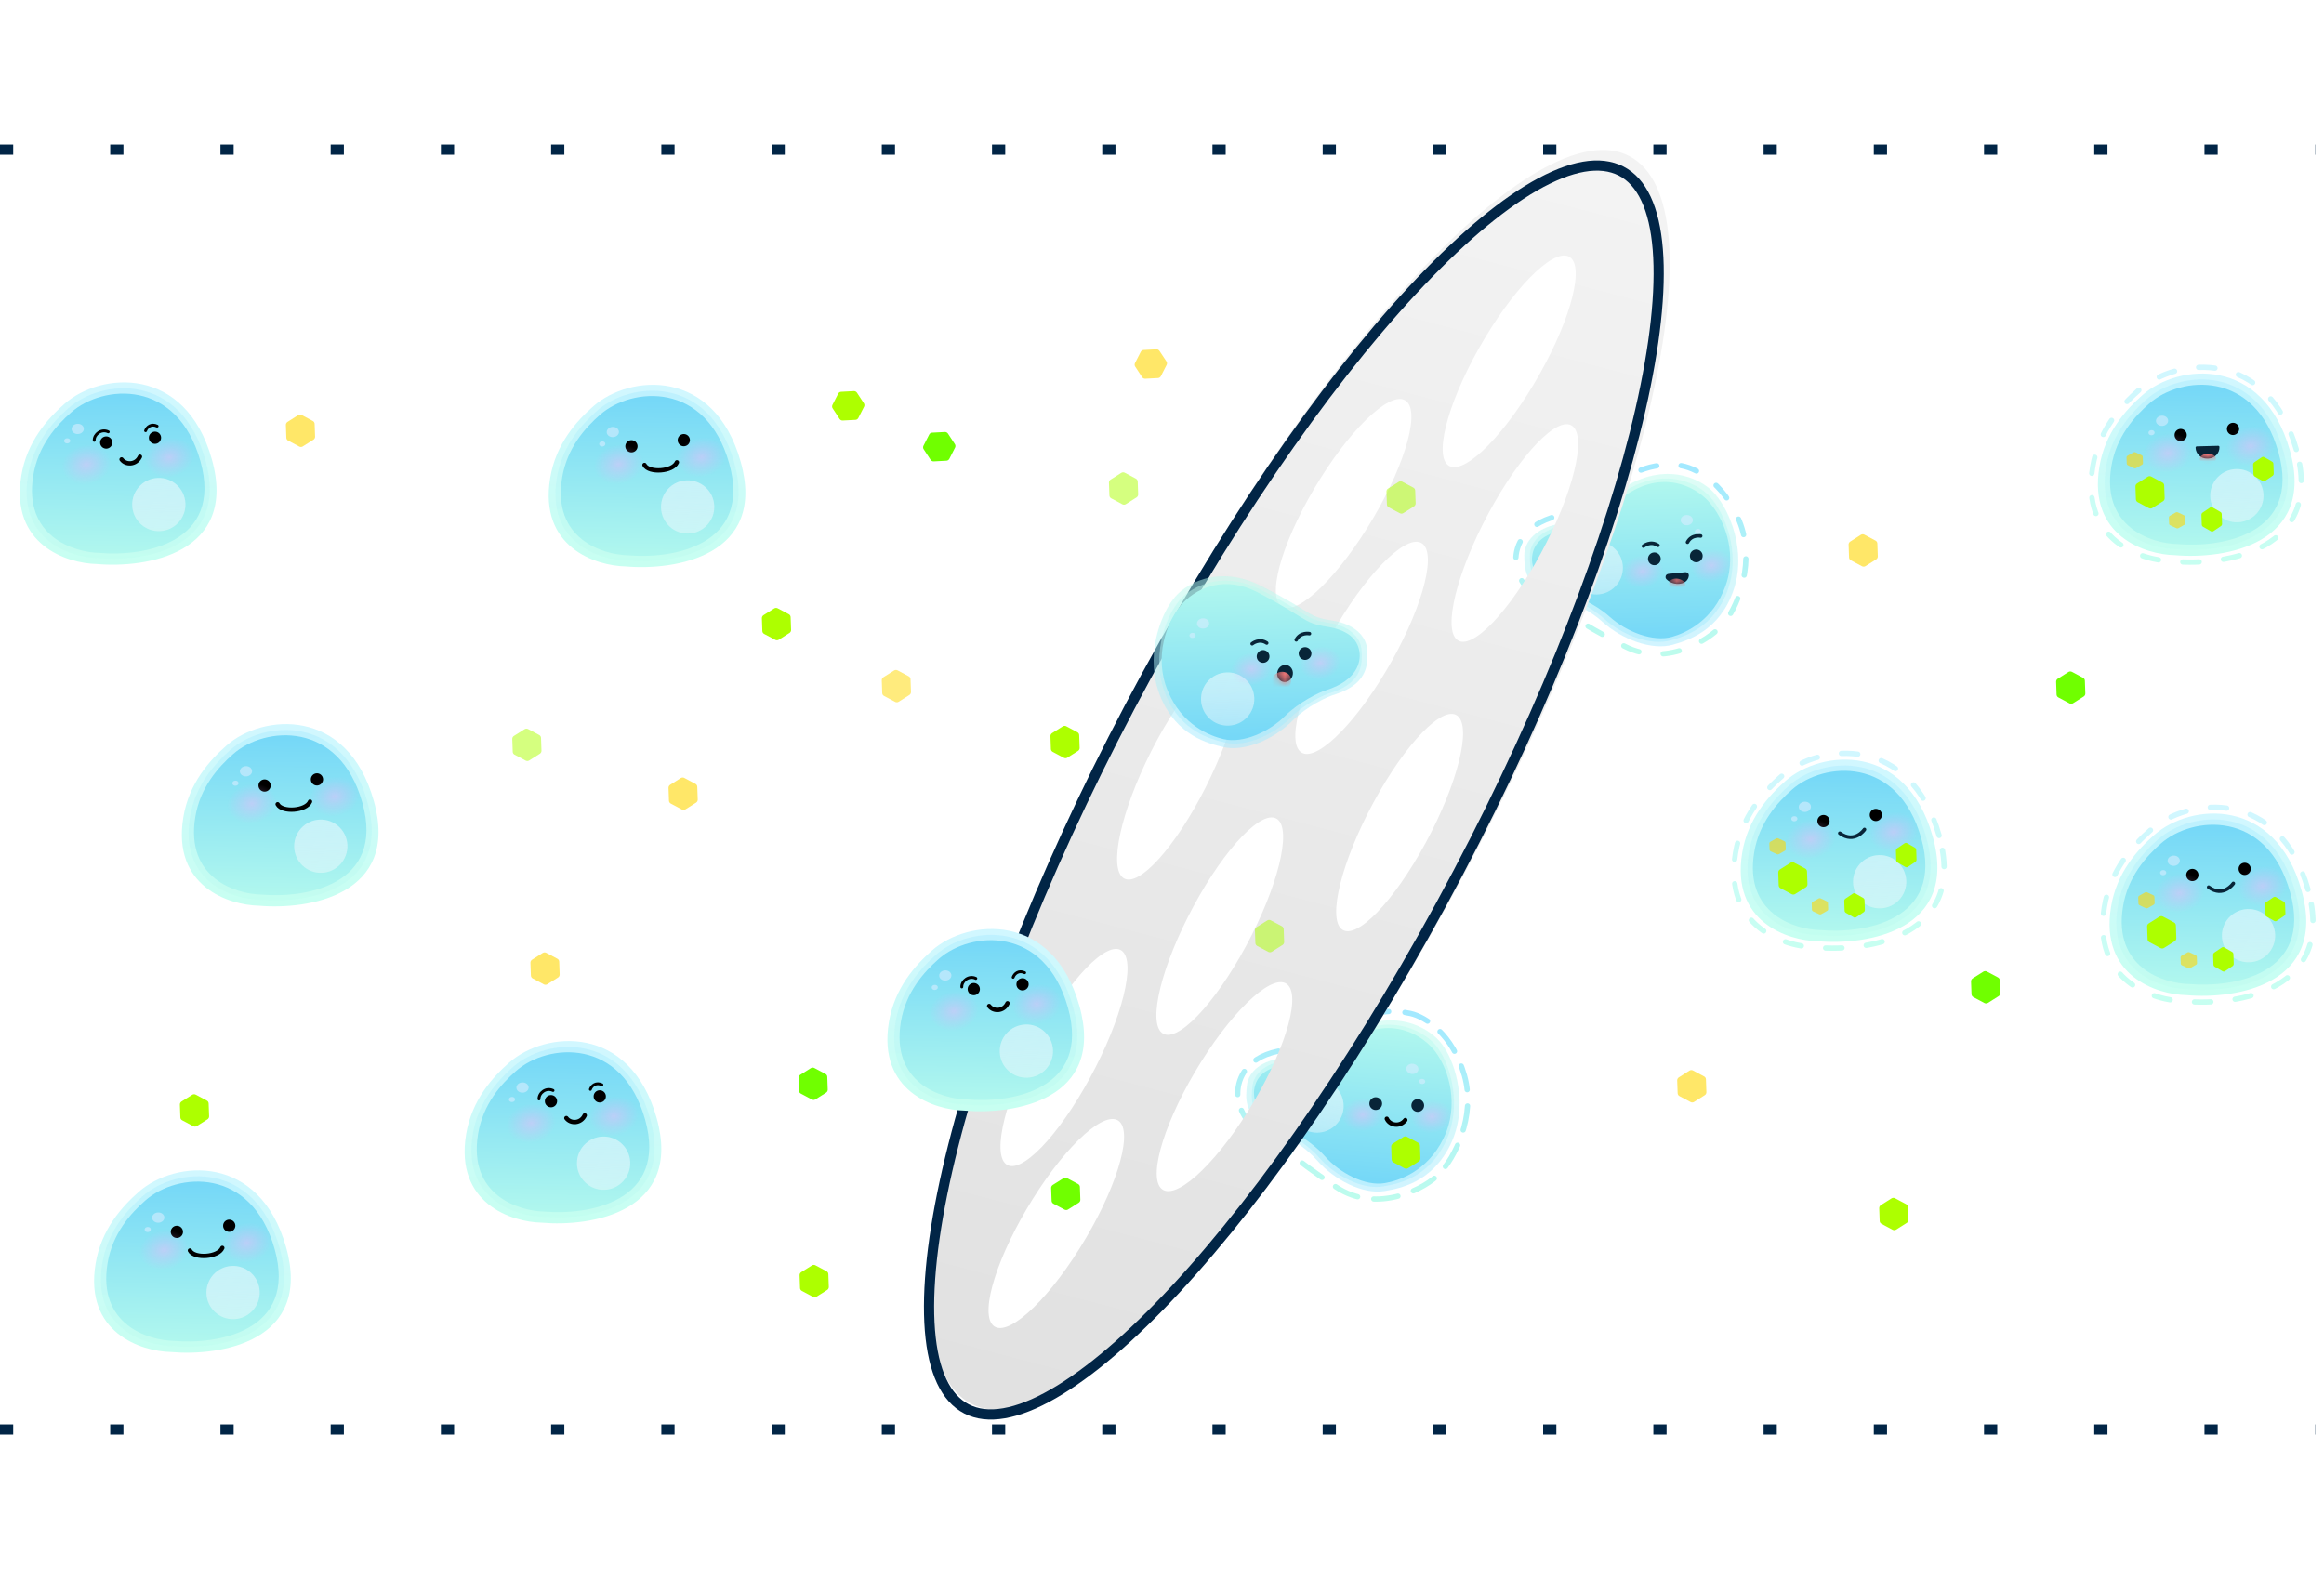 <svg width="350" height="238" viewBox="0 0 350 238" fill="none" xmlns="http://www.w3.org/2000/svg">
<path opacity="0.5" d="M234.643 90.054C229.361 88.635 229.604 85.275 229.564 83.741C229.501 81.396 231.603 79.584 234.351 79.009C238.491 78.141 236.935 77.874 244.943 73.201C251.35 69.463 256.659 72.333 258.391 74.543C260.456 76.916 263.134 83.076 261.022 89.048C258.91 95.02 254.217 96.457 251.982 97.103C248.776 98.029 244.255 96.299 241.376 93.703C239.05 91.605 235.946 90.344 234.643 90.054Z" fill="url(#paint0_linear_1293_2643)"/>
<path opacity="0.5" d="M235.221 89.764C230.216 88.419 230.446 85.235 230.408 83.781C230.349 81.559 232.34 79.843 234.944 79.297C238.867 78.475 237.393 78.222 244.982 73.794C251.052 70.251 256.084 72.971 257.726 75.066C259.682 77.314 262.219 83.151 260.218 88.811C258.217 94.47 253.77 95.832 251.652 96.444C248.613 97.321 244.329 95.681 241.602 93.222C239.398 91.234 236.456 90.039 235.221 89.764Z" fill="url(#paint1_linear_1293_2643)"/>
<path d="M235.979 89.353C231.273 88.089 230.604 85.38 230.741 83.862C230.929 81.781 232.51 80.44 235.461 79.821C239.149 79.049 238.52 78.23 245.655 74.066C251.362 70.736 256.016 73.853 257.56 75.822C259.4 77.936 261.763 82.891 259.881 88.211C258 93.531 253.841 95.346 251.85 95.921C248.993 96.746 244.965 95.204 242.401 92.891C240.329 91.023 237.14 89.612 235.979 89.353Z" fill="url(#paint2_linear_1293_2643)"/>
<ellipse cx="240.398" cy="85.541" rx="4.011" ry="4.011" transform="rotate(-0.76 240.398 85.541)" fill="url(#paint3_linear_1293_2643)" fill-opacity="0.5"/>
<ellipse cx="240.398" cy="85.541" rx="4.011" ry="4.011" transform="rotate(-0.76 240.398 85.541)" fill="white" fill-opacity="0.35"/>
<ellipse cx="3.979" cy="3.145" rx="3.979" ry="3.145" transform="matrix(0.992 -0.125 0.125 0.992 243.049 83.445)" fill="url(#paint4_radial_1293_2643)"/>
<ellipse cx="3.979" cy="3.145" rx="3.979" ry="3.145" transform="matrix(0.992 -0.125 0.125 0.992 253.408 82.549)" fill="url(#paint5_radial_1293_2643)"/>
<path d="M247.498 82.267C247.498 82.267 248.559 81.383 249.696 82.155" stroke="#082538" stroke-width="0.527" stroke-miterlimit="10" stroke-linecap="round"/>
<path d="M256.129 80.743C256.129 80.743 254.776 80.462 254.137 81.679" stroke="#082538" stroke-width="0.527" stroke-miterlimit="10" stroke-linecap="round"/>
<path d="M249.216 85.134C248.687 85.171 248.228 84.772 248.191 84.243C248.154 83.713 248.554 83.255 249.083 83.218C249.612 83.181 250.071 83.58 250.108 84.109C250.145 84.639 249.745 85.097 249.216 85.134Z" fill="#082538"/>
<path d="M255.531 84.694C256.06 84.657 256.459 84.199 256.423 83.669C256.386 83.14 255.927 82.741 255.398 82.778C254.868 82.815 254.469 83.273 254.506 83.803C254.543 84.332 255.002 84.731 255.531 84.694Z" fill="#082538"/>
<g opacity="0.6" filter="url(#filter0_f_1293_2643)">
<ellipse cx="254.032" cy="78.351" rx="0.92" ry="0.773" transform="rotate(-0.76 254.032 78.351)" fill="#D7ECFF"/>
</g>
<g opacity="0.6" filter="url(#filter1_f_1293_2643)">
<ellipse cx="255.711" cy="80.063" rx="0.46" ry="0.386" transform="rotate(-0.76 255.711 80.063)" fill="#D7ECFF"/>
</g>
<path d="M251.3 86.892C251.278 86.894 251.271 86.915 251.288 86.933C251.425 87.074 251.977 87.572 252.87 87.494C253.765 87.416 253.88 86.833 253.894 86.674" fill="#082538"/>
<path d="M252.87 87.494C251.977 87.572 251.425 87.074 251.288 86.933C251.271 86.915 251.278 86.894 251.3 86.892L253.851 86.638C253.873 86.636 253.896 86.654 253.894 86.674C253.88 86.833 253.765 87.416 252.87 87.494Z" stroke="#082538" stroke-width="0.901" stroke-miterlimit="10" stroke-linecap="round"/>
<mask id="mask0_1293_2643" style="mask-type:alpha" maskUnits="userSpaceOnUse" x="251" y="86" width="4" height="2">
<path d="M251.67 86.904C251.648 86.906 251.642 86.928 251.66 86.945C251.779 87.055 252.184 87.372 252.851 87.314C253.519 87.256 253.642 86.875 253.665 86.748" fill="#082538"/>
<path d="M252.851 87.314C252.184 87.372 251.779 87.055 251.66 86.945C251.642 86.928 251.648 86.906 251.67 86.904L253.623 86.712C253.645 86.71 253.668 86.729 253.665 86.748C253.642 86.875 253.519 87.256 252.851 87.314Z" stroke="#082538" stroke-width="0.901" stroke-miterlimit="10" stroke-linecap="round"/>
</mask>
<g mask="url(#mask0_1293_2643)">
<path d="M251.365 88.002C251.283 87.523 251.767 87.142 252.447 87.152C253.127 87.162 253.745 87.558 253.827 88.038C253.91 88.517 253.425 88.898 252.746 88.888C252.066 88.878 251.448 88.482 251.365 88.002Z" fill="#ED7676"/>
</g>
<path d="M233.694 77.969C228.438 79.697 228.094 83.449 228.341 85.173C228.679 87.538 230.618 90.025 234.053 91.491C237.986 93.169 236.293 93.008 244.629 97.33C251.297 100.787 258.25 95.889 259.88 93.548C261.837 91.025 264.389 84.408 261.936 78.449C259.483 72.489 255.15 70.339 252.811 70.094C247.541 69.542 244.575 72.154 241.249 74.085C239 75.39 234.994 77.604 233.694 77.969Z" stroke="url(#paint6_linear_1293_2643)" stroke-width="0.798" stroke-linecap="round" stroke-linejoin="round" stroke-dasharray="2.46 3.68"/>
<path d="M235.59 82.281L237.275 83.18C237.442 83.27 237.542 83.432 237.547 83.622L237.615 85.541C237.62 85.723 237.529 85.898 237.376 85.998L235.759 87.018C235.606 87.117 235.407 87.123 235.241 87.04L233.556 86.142C233.389 86.051 233.289 85.889 233.284 85.699L233.216 83.78C233.211 83.599 233.302 83.423 233.455 83.324L235.072 82.303C235.234 82.204 235.432 82.199 235.59 82.281Z" fill="#70FF00"/>
<path opacity="0.5" d="M192.113 170.438C187.025 168.43 187.647 165.119 187.78 163.591C187.984 161.253 190.277 159.692 193.073 159.431C197.284 159.038 195.769 158.597 204.255 154.861C211.044 151.872 215.994 155.325 217.465 157.717C219.247 160.309 221.21 166.733 218.435 172.427C215.66 178.121 210.835 179.018 208.541 179.406C205.25 179.963 200.955 177.731 198.389 174.826C196.316 172.479 193.374 170.874 192.113 170.438Z" fill="url(#paint7_linear_1293_2643)"/>
<path opacity="0.5" d="M192.72 170.216C187.899 168.312 188.489 165.175 188.615 163.727C188.808 161.512 190.981 160.032 193.63 159.785C197.621 159.413 196.185 158.994 204.226 155.454C210.66 152.622 215.35 155.894 216.744 158.161C218.434 160.616 220.293 166.704 217.664 172.1C215.035 177.496 210.462 178.346 208.288 178.714C205.17 179.242 201.099 177.127 198.668 174.374C196.703 172.149 193.916 170.629 192.72 170.216Z" fill="url(#paint8_linear_1293_2643)"/>
<path d="M193.519 169.894C188.986 168.104 188.628 165.337 188.936 163.844C189.359 161.798 191.082 160.644 194.084 160.364C197.836 160.014 197.304 159.129 204.864 155.801C210.912 153.138 215.183 156.762 216.494 158.894C218.082 161.202 219.869 166.393 217.397 171.466C214.925 176.539 210.587 177.871 208.544 178.217C205.612 178.713 201.785 176.725 199.499 174.136C197.652 172.045 194.643 170.282 193.519 169.894Z" fill="url(#paint9_linear_1293_2643)"/>
<ellipse cx="198.343" cy="166.606" rx="4.011" ry="4.011" transform="rotate(5.744 198.343 166.606)" fill="url(#paint10_linear_1293_2643)" fill-opacity="0.5"/>
<ellipse cx="198.343" cy="166.606" rx="4.011" ry="4.011" transform="rotate(5.744 198.343 166.606)" fill="white" fill-opacity="0.35"/>
<ellipse cx="3.979" cy="3.145" rx="3.979" ry="3.145" transform="matrix(1 -0.012 0.012 1 201.213 164.824)" fill="url(#paint11_radial_1293_2643)"/>
<ellipse cx="3.979" cy="3.145" rx="3.979" ry="3.145" transform="matrix(1 -0.012 0.012 1 211.609 165.107)" fill="url(#paint12_radial_1293_2643)"/>
<path d="M207.147 167.201C206.617 167.177 206.206 166.729 206.23 166.199C206.253 165.669 206.702 165.258 207.232 165.281C207.762 165.305 208.172 165.753 208.149 166.283C208.126 166.813 207.677 167.224 207.147 167.201Z" fill="#082538"/>
<path d="M213.473 167.479C214.003 167.503 214.451 167.092 214.475 166.562C214.498 166.032 214.087 165.583 213.557 165.56C213.027 165.537 212.579 165.947 212.555 166.477C212.532 167.007 212.943 167.456 213.473 167.479Z" fill="#082538"/>
<g opacity="0.6" filter="url(#filter2_f_1293_2643)">
<ellipse cx="212.703" cy="161.007" rx="0.92" ry="0.773" transform="rotate(5.744 212.703 161.007)" fill="#D7ECFF"/>
</g>
<g opacity="0.6" filter="url(#filter3_f_1293_2643)">
<ellipse cx="214.179" cy="162.899" rx="0.46" ry="0.386" transform="rotate(5.744 214.179 162.899)" fill="#D7ECFF"/>
</g>
<path d="M192.538 158.324C187.121 159.445 186.353 163.134 186.403 164.875C186.472 167.263 188.117 169.954 191.363 171.799C195.081 173.912 193.417 173.56 201.209 178.798C207.443 182.989 214.906 178.91 216.791 176.769C219.021 174.483 222.306 168.198 220.544 161.999C218.782 155.801 214.721 153.173 212.424 152.664C207.251 151.52 204.008 153.779 200.485 155.32C198.102 156.362 193.871 158.108 192.538 158.324Z" stroke="url(#paint13_linear_1293_2643)" stroke-width="0.798" stroke-linecap="round" stroke-linejoin="round" stroke-dasharray="3.68 2.46"/>
<path d="M211.891 171.235L213.576 172.134C213.743 172.224 213.842 172.386 213.847 172.576L213.916 174.495C213.92 174.677 213.83 174.852 213.677 174.952L212.06 175.972C211.907 176.071 211.708 176.077 211.541 175.995L209.856 175.096C209.69 175.005 209.59 174.844 209.585 174.653L209.517 172.734C209.512 172.553 209.603 172.377 209.756 172.278L211.373 171.258C211.534 171.158 211.733 171.153 211.891 171.235Z" fill="#ADFF00"/>
<path d="M208.855 168.516C209.304 169.51 210.811 169.802 211.647 168.714" stroke="black" stroke-width="0.653" stroke-linecap="round"/>
<path fill-rule="evenodd" clip-rule="evenodd" d="M218.559 135.245C190.519 186.713 157.601 220.483 145.035 210.671C132.469 200.86 145.013 151.182 173.054 99.713C201.094 48.245 234.012 14.475 246.578 24.287C259.144 34.099 246.599 83.776 218.559 135.245ZM205.88 79.576C200.592 88.021 194.725 93.198 192.777 91.138C190.829 89.078 193.537 80.562 198.826 72.116C204.115 63.67 209.982 58.493 211.93 60.553C213.878 62.613 211.169 71.13 205.88 79.576ZM219.465 96.391C221.646 98.05 227.297 92.184 232.088 83.289C236.878 74.394 238.993 65.838 236.812 64.179C234.631 62.52 228.98 68.386 224.19 77.281C219.4 86.176 217.284 94.731 219.465 96.391ZM187.938 167.415C182.649 175.861 176.783 181.037 174.835 178.977C172.887 176.918 175.595 168.401 180.884 159.955C186.173 151.509 192.039 146.332 193.987 148.392C195.935 150.452 193.227 158.969 187.938 167.415ZM149.506 199.593C151.454 201.653 157.32 196.476 162.609 188.03C167.898 179.584 170.606 171.068 168.658 169.008C166.71 166.948 160.843 172.125 155.555 180.571C150.266 189.016 147.558 197.533 149.506 199.593ZM214.724 126.928C209.919 135.811 204.261 141.658 202.086 139.987C199.912 138.316 202.044 129.76 206.85 120.876C211.655 111.993 217.314 106.146 219.488 107.817C221.663 109.488 219.53 118.044 214.724 126.928ZM151.52 175.367C153.69 177.046 159.353 171.212 164.169 162.337C168.984 153.461 171.129 144.905 168.959 143.226C166.789 141.547 161.125 147.381 156.31 156.256C151.494 165.132 149.35 173.688 151.52 175.367ZM230.94 57.954C225.789 66.539 219.978 71.92 217.961 69.973C215.943 68.026 218.484 59.488 223.635 50.904C228.787 42.319 234.598 36.938 236.615 38.885C238.633 40.832 236.092 49.37 230.94 57.954ZM169.202 132.267C171.472 133.756 177.016 127.624 181.585 118.573C186.154 109.522 188.018 100.977 185.748 99.489C183.478 98.001 177.934 104.132 173.365 113.183C168.796 122.234 166.933 130.779 169.202 132.267ZM208.739 101.073C203.617 109.686 197.818 115.108 195.786 113.185C193.755 111.262 196.261 102.721 201.383 94.108C206.505 85.496 212.305 80.073 214.336 81.997C216.367 83.92 213.862 92.461 208.739 101.073ZM175.009 155.596C177.186 157.263 182.842 151.409 187.641 142.521C192.441 133.633 194.567 125.077 192.39 123.411C190.213 121.744 184.557 127.598 179.758 136.486C174.958 145.374 172.832 153.93 175.009 155.596Z" fill="url(#paint14_linear_1293_2643)"/>
<path d="M217.006 136.293C203.009 161.986 187.807 183.236 174.559 196.826C167.931 203.626 161.822 208.477 156.623 211.022C151.389 213.584 147.274 213.721 144.454 211.518C141.633 209.316 140.079 204.753 139.927 197.986C139.777 191.264 141.023 182.616 143.549 172.613C148.597 152.62 158.713 127.399 172.71 101.707C186.708 76.014 201.91 54.764 215.158 41.173C221.785 34.374 227.894 29.523 233.093 26.978C238.327 24.416 242.442 24.279 245.262 26.482C248.083 28.684 249.638 33.247 249.789 40.014C249.939 46.736 248.693 55.384 246.168 65.386C241.119 85.379 231.003 110.601 217.006 136.293Z" stroke="#012546" stroke-width="1.535"/>
<path opacity="0.5" d="M169.385 71.205L171.07 72.104C171.237 72.194 171.337 72.356 171.342 72.546L171.41 74.465C171.415 74.647 171.324 74.822 171.171 74.922L169.554 75.942C169.401 76.041 169.202 76.047 169.036 75.965L167.351 75.066C167.184 74.975 167.084 74.814 167.079 74.623L167.011 72.704C167.006 72.523 167.097 72.347 167.25 72.248L168.867 71.228C169.029 71.128 169.227 71.123 169.385 71.205Z" fill="#ADFF00"/>
<path opacity="0.51" d="M135.17 100.974L136.855 101.872C137.022 101.963 137.122 102.124 137.127 102.315L137.195 104.234C137.2 104.415 137.109 104.591 136.956 104.69L135.339 105.71C135.186 105.81 134.987 105.815 134.821 105.733L133.136 104.834C132.969 104.744 132.869 104.582 132.864 104.392L132.796 102.473C132.791 102.291 132.882 102.116 133.035 102.016L134.652 100.996C134.814 100.896 135.013 100.891 135.17 100.974Z" fill="#FFD700"/>
<path d="M312.03 101.199L313.715 102.097C313.882 102.188 313.981 102.35 313.986 102.54L314.054 104.459C314.059 104.64 313.969 104.816 313.815 104.915L312.199 105.936C312.046 106.035 311.847 106.04 311.68 105.958L309.995 105.059C309.828 104.969 309.729 104.807 309.724 104.617L309.656 102.698C309.651 102.516 309.741 102.341 309.894 102.242L311.511 101.221C311.673 101.122 311.872 101.116 312.03 101.199Z" fill="#70FF00"/>
<path d="M122.635 160.871L124.32 161.769C124.487 161.86 124.587 162.021 124.592 162.212L124.66 164.131C124.665 164.312 124.574 164.488 124.421 164.587L122.804 165.607C122.651 165.707 122.452 165.712 122.286 165.63L120.601 164.731C120.434 164.641 120.334 164.479 120.329 164.289L120.261 162.37C120.256 162.188 120.347 162.013 120.5 161.913L122.117 160.893C122.279 160.793 122.477 160.788 122.635 160.871Z" fill="#70FF00"/>
<path d="M160.678 177.453L162.363 178.351C162.53 178.442 162.63 178.604 162.635 178.794L162.703 180.713C162.708 180.894 162.617 181.07 162.464 181.169L160.847 182.19C160.694 182.289 160.495 182.294 160.329 182.212L158.644 181.314C158.477 181.223 158.377 181.061 158.372 180.871L158.304 178.952C158.299 178.77 158.39 178.595 158.543 178.496L160.16 177.475C160.321 177.376 160.52 177.37 160.678 177.453Z" fill="#70FF00"/>
<path d="M299.219 146.334L300.904 147.233C301.071 147.324 301.171 147.485 301.176 147.676L301.244 149.594C301.249 149.776 301.158 149.951 301.005 150.051L299.388 151.071C299.235 151.17 299.036 151.176 298.87 151.094L297.185 150.195C297.018 150.104 296.918 149.943 296.913 149.752L296.845 147.834C296.84 147.652 296.931 147.477 297.084 147.377L298.701 146.357C298.863 146.257 299.061 146.252 299.219 146.334Z" fill="#70FF00"/>
<path d="M143.838 67.42L142.969 69.12C142.881 69.288 142.721 69.39 142.531 69.399L140.613 69.5C140.432 69.508 140.255 69.421 140.153 69.269L139.104 67.67C139.003 67.519 138.994 67.32 139.073 67.152L139.942 65.452C140.03 65.284 140.19 65.181 140.38 65.173L142.298 65.072C142.479 65.064 142.656 65.151 142.758 65.302L143.806 66.901C143.909 67.061 143.917 67.26 143.838 67.42Z" fill="#70FF00"/>
<path d="M285.389 180.488L287.074 181.387C287.241 181.478 287.34 181.639 287.346 181.83L287.414 183.749C287.418 183.93 287.328 184.106 287.175 184.205L285.558 185.225C285.405 185.325 285.206 185.33 285.039 185.248L283.354 184.349C283.188 184.259 283.088 184.097 283.083 183.907L283.015 181.988C283.01 181.806 283.101 181.631 283.254 181.531L284.871 180.511C285.032 180.411 285.231 180.406 285.389 180.488Z" fill="#ADFF00"/>
<path d="M122.795 190.59L124.48 191.489C124.647 191.58 124.747 191.741 124.752 191.932L124.82 193.851C124.825 194.032 124.734 194.208 124.581 194.307L122.964 195.327C122.811 195.427 122.612 195.432 122.446 195.35L120.761 194.451C120.594 194.361 120.494 194.199 120.489 194.009L120.421 192.09C120.416 191.908 120.507 191.733 120.66 191.633L122.277 190.613C122.439 190.513 122.638 190.508 122.795 190.59Z" fill="#ADFF00"/>
<path d="M29.467 164.888L31.152 165.787C31.319 165.877 31.419 166.039 31.424 166.229L31.492 168.148C31.497 168.33 31.406 168.505 31.253 168.604L29.636 169.625C29.483 169.724 29.284 169.729 29.118 169.647L27.433 168.749C27.266 168.658 27.166 168.496 27.161 168.306L27.093 166.387C27.088 166.206 27.179 166.03 27.332 165.931L28.949 164.91C29.11 164.811 29.309 164.806 29.467 164.888Z" fill="#ADFF00"/>
<path opacity="0.5" d="M79.524 109.817L81.209 110.715C81.376 110.806 81.475 110.968 81.48 111.158L81.548 113.077C81.553 113.259 81.463 113.434 81.31 113.533L79.693 114.554C79.54 114.653 79.341 114.658 79.174 114.576L77.489 113.678C77.322 113.587 77.223 113.425 77.218 113.235L77.15 111.316C77.145 111.135 77.236 110.959 77.389 110.86L79.005 109.839C79.167 109.74 79.366 109.735 79.524 109.817Z" fill="#ADFF00"/>
<path opacity="0.5" d="M191.372 138.627L193.057 139.525C193.223 139.616 193.323 139.778 193.328 139.968L193.396 141.887C193.401 142.068 193.31 142.244 193.157 142.343L191.54 143.363C191.387 143.463 191.188 143.468 191.022 143.386L189.337 142.487C189.17 142.397 189.071 142.235 189.066 142.045L188.997 140.126C188.993 139.944 189.083 139.769 189.236 139.67L190.853 138.649C191.015 138.55 191.214 138.544 191.372 138.627Z" fill="#ADFF00"/>
<path d="M130.133 61.261L129.264 62.962C129.176 63.13 129.016 63.232 128.826 63.241L126.908 63.342C126.727 63.35 126.55 63.262 126.448 63.111L125.399 61.512C125.298 61.361 125.289 61.162 125.368 60.994L126.237 59.294C126.325 59.125 126.485 59.023 126.675 59.015L128.593 58.913C128.774 58.906 128.951 58.993 129.053 59.144L130.101 60.743C130.204 60.903 130.212 61.102 130.133 61.261Z" fill="#ADFF00"/>
<path d="M160.573 109.394L162.258 110.293C162.425 110.383 162.524 110.545 162.529 110.735L162.597 112.654C162.602 112.836 162.512 113.011 162.358 113.111L160.742 114.131C160.588 114.23 160.39 114.236 160.223 114.153L158.538 113.255C158.371 113.164 158.272 113.003 158.267 112.812L158.199 110.893C158.194 110.712 158.284 110.536 158.437 110.437L160.054 109.417C160.216 109.317 160.415 109.312 160.573 109.394Z" fill="#ADFF00"/>
<path d="M117.116 91.627L118.801 92.525C118.968 92.616 119.067 92.778 119.072 92.968L119.14 94.887C119.145 95.069 119.055 95.244 118.901 95.343L117.285 96.364C117.131 96.463 116.933 96.468 116.766 96.386L115.081 95.488C114.914 95.397 114.815 95.235 114.81 95.045L114.742 93.126C114.737 92.945 114.827 92.769 114.98 92.67L116.597 91.649C116.759 91.55 116.958 91.544 117.116 91.627Z" fill="#ADFF00"/>
<path opacity="0.59" d="M280.778 80.539L282.463 81.437C282.63 81.528 282.729 81.69 282.734 81.88L282.802 83.799C282.807 83.981 282.717 84.156 282.564 84.255L280.947 85.276C280.794 85.375 280.595 85.38 280.428 85.298L278.743 84.4C278.576 84.309 278.477 84.147 278.472 83.957L278.404 82.038C278.399 81.856 278.489 81.681 278.643 81.582L280.259 80.553C280.421 80.462 280.62 80.448 280.778 80.539Z" fill="#FFD700"/>
<path opacity="0.59" d="M82.26 143.523L83.945 144.421C84.112 144.512 84.212 144.674 84.217 144.864L84.285 146.783C84.29 146.965 84.199 147.14 84.046 147.239L82.429 148.26C82.276 148.359 82.077 148.364 81.911 148.282L80.226 147.384C80.059 147.293 79.959 147.131 79.954 146.941L79.886 145.022C79.881 144.841 79.972 144.665 80.125 144.566L81.742 143.537C81.904 143.446 82.102 143.432 82.26 143.523Z" fill="#FFD700"/>
<path opacity="0.59" d="M254.962 161.251L256.647 162.149C256.813 162.24 256.913 162.402 256.918 162.592L256.986 164.511C256.991 164.693 256.9 164.868 256.747 164.967L255.13 165.988C254.977 166.087 254.778 166.092 254.612 166.01L252.927 165.112C252.76 165.021 252.661 164.859 252.656 164.669L252.587 162.75C252.583 162.569 252.673 162.393 252.826 162.294L254.443 161.265C254.605 161.174 254.803 161.16 254.962 161.251Z" fill="#FFD700"/>
<path opacity="0.59" d="M175.695 54.967L174.826 56.667C174.738 56.836 174.578 56.938 174.388 56.946L172.47 57.047C172.289 57.055 172.112 56.968 172.01 56.817L170.961 55.218C170.86 55.066 170.851 54.867 170.93 54.7L171.799 52.999C171.887 52.831 172.047 52.729 172.237 52.72L174.155 52.619C174.336 52.611 174.513 52.699 174.615 52.85L175.672 54.448C175.766 54.609 175.783 54.807 175.695 54.967Z" fill="#FFD700"/>
<path opacity="0.59" d="M103.055 117.181L104.74 118.079C104.907 118.17 105.007 118.332 105.012 118.522L105.08 120.441C105.085 120.622 104.994 120.798 104.841 120.897L103.224 121.918C103.071 122.017 102.872 122.022 102.706 121.94L101.021 121.042C100.854 120.951 100.754 120.789 100.749 120.599L100.681 118.68C100.676 118.498 100.767 118.323 100.92 118.224L102.537 117.194C102.699 117.104 102.897 117.09 103.055 117.181Z" fill="#FFD700"/>
<path opacity="0.59" d="M45.428 62.513L47.113 63.411C47.28 63.502 47.38 63.664 47.385 63.854L47.453 65.773C47.458 65.954 47.367 66.13 47.214 66.229L45.597 67.25C45.444 67.349 45.245 67.354 45.079 67.272L43.394 66.374C43.227 66.283 43.127 66.121 43.122 65.931L43.054 64.012C43.049 63.83 43.14 63.655 43.293 63.556L44.91 62.526C45.072 62.436 45.27 62.422 45.428 62.513Z" fill="#FFD700"/>
<path opacity="0.51" d="M211.176 72.554L212.861 73.453C213.028 73.543 213.128 73.705 213.133 73.895L213.201 75.814C213.206 75.996 213.115 76.171 212.962 76.27L211.345 77.291C211.192 77.39 210.993 77.395 210.827 77.313L209.142 76.415C208.975 76.324 208.875 76.162 208.87 75.972L208.802 74.053C208.797 73.872 208.888 73.696 209.041 73.597L210.658 72.576C210.82 72.477 211.018 72.472 211.176 72.554Z" fill="#ADFF00"/>
<path opacity="0.5" d="M201.168 104.571C206.368 102.874 205.947 99.532 205.907 97.998C205.844 95.653 203.65 93.955 200.875 93.526C196.695 92.879 198.235 92.53 189.99 88.288C183.395 84.894 178.245 88.041 176.632 90.34C174.696 92.819 172.348 99.112 174.773 104.964C177.199 110.816 181.961 112.003 184.227 112.529C187.478 113.284 191.901 111.316 194.638 108.572C196.849 106.354 199.882 104.93 201.168 104.571Z" fill="url(#paint15_linear_1293_2643)"/>
<path opacity="0.5" d="M200.574 104.312C205.501 102.704 205.103 99.537 205.064 98.083C205.006 95.861 202.926 94.252 200.297 93.846C196.336 93.233 197.795 92.902 189.982 88.882C183.732 85.666 178.852 88.648 177.323 90.827C175.488 93.175 173.264 99.139 175.562 104.684C177.86 110.23 182.373 111.354 184.521 111.853C187.601 112.569 191.793 110.704 194.386 108.103C196.482 106.002 199.356 104.652 200.574 104.312Z" fill="url(#paint16_linear_1293_2643)"/>
<path d="M199.797 103.943C204.429 102.431 204.954 99.69 204.737 98.182C204.439 96.113 202.789 94.858 199.809 94.397C196.085 93.82 196.67 92.969 189.325 89.19C183.449 86.166 178.966 89.525 177.529 91.574C175.804 93.782 173.707 98.855 175.867 104.068C178.028 109.281 182.277 110.873 184.296 111.342C187.192 112.014 191.133 110.261 193.571 107.816C195.541 105.84 198.651 104.262 199.797 103.943Z" fill="url(#paint17_linear_1293_2643)"/>
<ellipse cx="4.011" cy="4.011" rx="4.011" ry="4.011" transform="matrix(-0.999 0.04 0.04 0.999 188.736 101.13)" fill="url(#paint18_linear_1293_2643)" fill-opacity="0.5"/>
<ellipse cx="4.011" cy="4.011" rx="4.011" ry="4.011" transform="matrix(-0.999 0.04 0.04 0.999 188.736 101.13)" fill="white" fill-opacity="0.35"/>
<ellipse cx="3.979" cy="3.145" rx="3.979" ry="3.145" transform="matrix(0.992 -0.125 0.125 0.992 184.125 98.151)" fill="url(#paint19_radial_1293_2643)"/>
<ellipse cx="3.979" cy="3.145" rx="3.979" ry="3.145" transform="matrix(0.992 -0.125 0.125 0.992 194.486 97.255)" fill="url(#paint20_radial_1293_2643)"/>
<path d="M193.631 102.717C192.978 102.804 192.403 102.303 192.346 101.6C192.29 100.896 192.773 100.256 193.427 100.17C194.08 100.083 194.655 100.584 194.712 101.287C194.768 101.991 194.284 102.631 193.631 102.717Z" fill="#082538"/>
<mask id="mask1_1293_2643" style="mask-type:alpha" maskUnits="userSpaceOnUse" x="192" y="100" width="3" height="3">
<path d="M193.553 102.765C192.897 102.827 192.351 102.303 192.335 101.594C192.318 100.885 192.838 100.26 193.494 100.198C194.151 100.136 194.697 100.66 194.713 101.369C194.729 102.078 194.21 102.702 193.553 102.765Z" fill="#082538"/>
</mask>
<g mask="url(#mask1_1293_2643)">
<path d="M191.51 102.797C191.565 103.569 192.27 104.108 193.084 104C193.898 103.892 194.513 103.177 194.458 102.405C194.402 101.632 193.697 101.093 192.883 101.202C192.069 101.31 191.454 102.024 191.51 102.797Z" fill="#ED7676"/>
</g>
<path d="M188.574 96.974C188.574 96.974 189.635 96.089 190.772 96.861" stroke="#082538" stroke-width="0.527" stroke-miterlimit="10" stroke-linecap="round"/>
<path d="M197.205 95.449C197.205 95.449 195.852 95.169 195.213 96.385" stroke="#082538" stroke-width="0.527" stroke-miterlimit="10" stroke-linecap="round"/>
<path d="M190.29 99.841C189.761 99.877 189.302 99.478 189.265 98.949C189.229 98.42 189.628 97.961 190.157 97.924C190.686 97.887 191.145 98.286 191.182 98.816C191.219 99.345 190.82 99.804 190.29 99.841Z" fill="#082538"/>
<path d="M196.609 99.401C197.138 99.364 197.538 98.905 197.501 98.376C197.464 97.846 197.005 97.447 196.476 97.484C195.947 97.521 195.547 97.98 195.584 98.509C195.621 99.038 196.08 99.437 196.609 99.401Z" fill="#082538"/>
<g opacity="0.6" filter="url(#filter4_f_1293_2643)">
<ellipse cx="0.92" cy="0.773" rx="0.92" ry="0.773" transform="matrix(-0.999 0.04 0.04 0.999 182.074 93.103)" fill="#D7ECFF"/>
</g>
<g opacity="0.6" filter="url(#filter5_f_1293_2643)">
<ellipse cx="0.46" cy="0.386" rx="0.46" ry="0.386" transform="matrix(-0.999 0.04 0.04 0.999 180.043 95.307)" fill="#D7ECFF"/>
</g>
<path d="M111.546 69.545C107.554 55.343 94.819 56.393 89.371 61.182C86.842 63.405 83.708 66.852 82.858 72.005C81.135 82.439 89.722 85.231 94.231 85.323C101.666 85.981 115.537 83.747 111.546 69.545Z" fill="url(#paint21_linear_1293_2643)"/>
<path opacity="0.4" d="M110.579 69.682C106.863 56.394 95.004 57.378 89.931 61.859C87.575 63.94 84.657 67.165 83.864 71.987C82.259 81.75 90.255 84.361 94.454 84.447C101.377 85.062 114.294 82.97 110.579 69.682Z" fill="url(#paint22_linear_1293_2643)"/>
<path d="M109.819 69.809C106.318 57.353 95.148 58.274 90.37 62.474C88.152 64.424 85.403 67.447 84.657 71.968C83.146 81.119 90.678 83.568 94.633 83.648C101.154 84.226 113.32 82.266 109.819 69.809Z" fill="url(#paint23_linear_1293_2643)"/>
<ellipse cx="4.011" cy="4.011" rx="4.011" ry="4.011" transform="matrix(-0.999 0.04 0.04 0.999 107.408 72.197)" fill="url(#paint24_linear_1293_2643)" fill-opacity="0.5"/>
<ellipse cx="4.011" cy="4.011" rx="4.011" ry="4.011" transform="matrix(-0.999 0.04 0.04 0.999 107.408 72.197)" fill="white" fill-opacity="0.35"/>
<g opacity="0.6" filter="url(#filter6_f_1293_2643)">
<ellipse cx="0.92" cy="0.773" rx="0.92" ry="0.773" transform="matrix(-0.999 0.04 0.04 0.999 93.18 64.266)" fill="#D7ECFF"/>
</g>
<g opacity="0.6" filter="url(#filter7_f_1293_2643)">
<ellipse cx="0.46" cy="0.386" rx="0.46" ry="0.386" transform="matrix(-0.999 0.04 0.04 0.999 91.148 66.469)" fill="#D7ECFF"/>
</g>
<ellipse cx="0.923" cy="0.923" rx="0.923" ry="0.923" transform="matrix(-0.999 0.04 0.04 0.999 103.867 65.343)" fill="black"/>
<ellipse cx="0.923" cy="0.923" rx="0.923" ry="0.923" transform="matrix(-0.999 0.04 0.04 0.999 95.982 66.266)" fill="black"/>
<path d="M97.061 70.04C97.719 71.303 101.359 71.052 101.942 69.64" stroke="black" stroke-width="0.653" stroke-linecap="round"/>
<ellipse cx="4.749" cy="3.754" rx="4.749" ry="3.754" transform="matrix(0.992 -0.125 0.125 0.992 87.998 66.814)" fill="url(#paint25_radial_1293_2643)"/>
<ellipse cx="4.749" cy="3.754" rx="4.749" ry="3.754" transform="matrix(0.992 -0.125 0.125 0.992 100.459 65.742)" fill="url(#paint26_radial_1293_2643)"/>
<path d="M56.298 120.649C52.306 106.446 39.571 107.497 34.123 112.286C31.594 114.509 28.46 117.955 27.61 123.109C25.887 133.543 34.474 136.335 38.983 136.427C46.418 137.085 60.289 134.851 56.298 120.649Z" fill="url(#paint27_linear_1293_2643)"/>
<path opacity="0.4" d="M55.331 120.786C51.615 107.497 39.756 108.481 34.683 112.963C32.327 115.043 29.409 118.268 28.616 123.091C27.011 132.854 35.007 135.465 39.206 135.55C46.129 136.165 59.046 134.074 55.331 120.786Z" fill="url(#paint28_linear_1293_2643)"/>
<path d="M54.571 120.913C51.07 108.456 39.9 109.378 35.122 113.578C32.904 115.528 30.155 118.551 29.409 123.071C27.898 132.223 35.43 134.672 39.385 134.752C45.906 135.329 58.072 133.37 54.571 120.913Z" fill="url(#paint29_linear_1293_2643)"/>
<ellipse cx="4.011" cy="4.011" rx="4.011" ry="4.011" transform="matrix(-0.999 0.04 0.04 0.999 52.16 123.3)" fill="url(#paint30_linear_1293_2643)" fill-opacity="0.5"/>
<ellipse cx="4.011" cy="4.011" rx="4.011" ry="4.011" transform="matrix(-0.999 0.04 0.04 0.999 52.16 123.3)" fill="white" fill-opacity="0.35"/>
<g opacity="0.6" filter="url(#filter8_f_1293_2643)">
<ellipse cx="0.92" cy="0.773" rx="0.92" ry="0.773" transform="matrix(-0.999 0.04 0.04 0.999 37.934 115.37)" fill="#D7ECFF"/>
</g>
<g opacity="0.6" filter="url(#filter9_f_1293_2643)">
<ellipse cx="0.46" cy="0.386" rx="0.46" ry="0.386" transform="matrix(-0.999 0.04 0.04 0.999 35.902 117.573)" fill="#D7ECFF"/>
</g>
<ellipse cx="0.923" cy="0.923" rx="0.923" ry="0.923" transform="matrix(-0.999 0.04 0.04 0.999 48.619 116.447)" fill="black"/>
<ellipse cx="0.923" cy="0.923" rx="0.923" ry="0.923" transform="matrix(-0.999 0.04 0.04 0.999 40.734 117.369)" fill="black"/>
<path d="M41.812 121.143C42.471 122.407 46.111 122.155 46.694 120.743" stroke="black" stroke-width="0.653" stroke-linecap="round"/>
<ellipse cx="4.749" cy="3.754" rx="4.749" ry="3.754" transform="matrix(0.992 -0.125 0.125 0.992 32.75 117.918)" fill="url(#paint31_radial_1293_2643)"/>
<ellipse cx="4.749" cy="3.754" rx="4.749" ry="3.754" transform="matrix(0.992 -0.125 0.125 0.992 45.211 116.846)" fill="url(#paint32_radial_1293_2643)"/>
<path d="M43.087 187.879C39.095 173.676 26.36 174.727 20.913 179.515C18.383 181.739 15.249 185.185 14.399 190.339C12.676 200.773 21.263 203.565 25.772 203.657C33.207 204.315 47.078 202.081 43.087 187.879Z" fill="url(#paint33_linear_1293_2643)"/>
<path opacity="0.4" d="M42.12 188.016C38.404 174.728 26.545 175.712 21.472 180.193C19.116 182.274 16.198 185.498 15.405 190.321C13.8 200.084 21.796 202.695 25.995 202.78C32.918 203.396 45.835 201.304 42.12 188.016Z" fill="url(#paint34_linear_1293_2643)"/>
<path d="M41.36 188.143C37.859 175.686 26.689 176.608 21.911 180.808C19.693 182.758 16.944 185.781 16.198 190.301C14.687 199.453 22.219 201.902 26.174 201.982C32.695 202.559 44.861 200.6 41.36 188.143Z" fill="url(#paint35_linear_1293_2643)"/>
<ellipse cx="4.011" cy="4.011" rx="4.011" ry="4.011" transform="matrix(-0.999 0.04 0.04 0.999 38.949 190.53)" fill="url(#paint36_linear_1293_2643)" fill-opacity="0.5"/>
<ellipse cx="4.011" cy="4.011" rx="4.011" ry="4.011" transform="matrix(-0.999 0.04 0.04 0.999 38.949 190.53)" fill="white" fill-opacity="0.35"/>
<g opacity="0.6" filter="url(#filter10_f_1293_2643)">
<ellipse cx="0.92" cy="0.773" rx="0.92" ry="0.773" transform="matrix(-0.999 0.04 0.04 0.999 24.723 182.6)" fill="#D7ECFF"/>
</g>
<g opacity="0.6" filter="url(#filter11_f_1293_2643)">
<ellipse cx="0.46" cy="0.386" rx="0.46" ry="0.386" transform="matrix(-0.999 0.04 0.04 0.999 22.691 184.803)" fill="#D7ECFF"/>
</g>
<ellipse cx="0.923" cy="0.923" rx="0.923" ry="0.923" transform="matrix(-0.999 0.04 0.04 0.999 35.408 183.677)" fill="black"/>
<ellipse cx="0.923" cy="0.923" rx="0.923" ry="0.923" transform="matrix(-0.999 0.04 0.04 0.999 27.523 184.599)" fill="black"/>
<path d="M28.602 188.373C29.261 189.637 32.9 189.385 33.483 187.974" stroke="black" stroke-width="0.653" stroke-linecap="round"/>
<ellipse cx="4.749" cy="3.754" rx="4.749" ry="3.754" transform="matrix(0.992 -0.125 0.125 0.992 19.539 185.147)" fill="url(#paint37_radial_1293_2643)"/>
<ellipse cx="4.749" cy="3.754" rx="4.749" ry="3.754" transform="matrix(0.992 -0.125 0.125 0.992 32 184.076)" fill="url(#paint38_radial_1293_2643)"/>
<path d="M162.559 151.514C158.568 137.311 145.832 138.362 140.385 143.15C137.856 145.374 134.722 148.82 133.871 153.974C132.149 164.408 140.736 167.2 145.245 167.292C152.68 167.95 166.551 165.716 162.559 151.514Z" fill="url(#paint39_linear_1293_2643)"/>
<path opacity="0.4" d="M161.592 151.651C157.877 138.363 146.017 139.347 140.945 143.828C138.589 145.909 135.67 149.133 134.878 153.956C133.273 163.719 141.269 166.33 145.468 166.415C152.391 167.031 165.308 164.939 161.592 151.651Z" fill="url(#paint40_linear_1293_2643)"/>
<path d="M160.833 151.778C157.332 139.322 146.162 140.243 141.384 144.443C139.166 146.394 136.417 149.416 135.671 153.937C134.16 163.088 141.692 165.537 145.646 165.617C152.167 166.195 164.334 164.235 160.833 151.778Z" fill="url(#paint41_linear_1293_2643)"/>
<ellipse cx="4.011" cy="4.011" rx="4.011" ry="4.011" transform="matrix(-0.999 0.04 0.04 0.999 158.422 154.166)" fill="url(#paint42_linear_1293_2643)" fill-opacity="0.5"/>
<ellipse cx="4.011" cy="4.011" rx="4.011" ry="4.011" transform="matrix(-0.999 0.04 0.04 0.999 158.422 154.166)" fill="white" fill-opacity="0.35"/>
<ellipse opacity="0.6" cx="0.92" cy="0.773" rx="0.92" ry="0.773" transform="matrix(-0.999 0.04 0.04 0.999 143.252 146.13)" fill="#D7ECFF"/>
<ellipse opacity="0.6" cx="0.46" cy="0.386" rx="0.46" ry="0.386" transform="matrix(-0.999 0.04 0.04 0.999 141.221 148.333)" fill="#D7ECFF"/>
<ellipse cx="0.923" cy="0.923" rx="0.923" ry="0.923" transform="matrix(-0.999 0.04 0.04 0.999 154.881 147.312)" fill="black"/>
<ellipse cx="0.923" cy="0.923" rx="0.923" ry="0.923" transform="matrix(-0.999 0.04 0.04 0.999 147.537 148.034)" fill="black"/>
<path d="M148.967 151.536C149.62 152.409 151.154 152.369 151.735 151.125" stroke="black" stroke-width="0.653" stroke-linecap="round"/>
<path d="M146.963 147.381C145.918 146.88 144.823 147.745 144.848 148.665" stroke="black" stroke-width="0.43" stroke-linecap="round"/>
<path d="M154.318 146.521C153.444 146.101 152.788 146.633 152.582 147.211" stroke="black" stroke-width="0.43" stroke-linecap="round"/>
<ellipse cx="4.749" cy="3.754" rx="4.749" ry="3.754" transform="matrix(0.992 -0.125 0.125 0.992 138.498 149.177)" fill="url(#paint43_radial_1293_2643)"/>
<ellipse cx="4.749" cy="3.754" rx="4.749" ry="3.754" transform="matrix(0.992 -0.125 0.125 0.992 150.959 148.105)" fill="url(#paint44_radial_1293_2643)"/>
<path d="M98.888 168.396C94.896 154.194 82.161 155.244 76.713 160.033C74.184 162.257 71.05 165.703 70.199 170.857C68.477 181.291 77.064 184.083 81.573 184.174C89.008 184.832 102.879 182.598 98.888 168.396Z" fill="url(#paint45_linear_1293_2643)"/>
<path opacity="0.4" d="M97.921 168.533C94.205 155.245 82.346 156.229 77.273 160.71C74.917 162.791 71.999 166.016 71.206 170.838C69.601 180.601 77.597 183.213 81.796 183.298C88.719 183.913 101.636 181.821 97.921 168.533Z" fill="url(#paint46_linear_1293_2643)"/>
<path d="M97.161 168.661C93.66 156.204 82.49 157.125 77.712 161.326C75.494 163.276 72.745 166.298 71.999 170.819C70.488 179.971 78.02 182.419 81.975 182.5C88.496 183.077 100.662 181.117 97.161 168.661Z" fill="url(#paint47_linear_1293_2643)"/>
<ellipse cx="4.011" cy="4.011" rx="4.011" ry="4.011" transform="matrix(-0.999 0.04 0.04 0.999 94.75 171.048)" fill="url(#paint48_linear_1293_2643)" fill-opacity="0.5"/>
<ellipse cx="4.011" cy="4.011" rx="4.011" ry="4.011" transform="matrix(-0.999 0.04 0.04 0.999 94.75 171.048)" fill="white" fill-opacity="0.35"/>
<ellipse opacity="0.6" cx="0.92" cy="0.773" rx="0.92" ry="0.773" transform="matrix(-0.999 0.04 0.04 0.999 79.58 163.013)" fill="#D7ECFF"/>
<ellipse opacity="0.6" cx="0.46" cy="0.386" rx="0.46" ry="0.386" transform="matrix(-0.999 0.04 0.04 0.999 77.549 165.216)" fill="#D7ECFF"/>
<ellipse cx="0.923" cy="0.923" rx="0.923" ry="0.923" transform="matrix(-0.999 0.04 0.04 0.999 91.209 164.194)" fill="black"/>
<ellipse cx="0.923" cy="0.923" rx="0.923" ry="0.923" transform="matrix(-0.999 0.04 0.04 0.999 83.865 164.917)" fill="black"/>
<path d="M85.293 168.419C85.946 169.292 87.481 169.251 88.062 168.008" stroke="black" stroke-width="0.653" stroke-linecap="round"/>
<path d="M83.289 164.263C82.244 163.762 81.15 164.627 81.174 165.548" stroke="black" stroke-width="0.43" stroke-linecap="round"/>
<path d="M90.647 163.404C89.772 162.984 89.116 163.515 88.91 164.094" stroke="black" stroke-width="0.43" stroke-linecap="round"/>
<ellipse cx="4.749" cy="3.754" rx="4.749" ry="3.754" transform="matrix(0.992 -0.125 0.125 0.992 74.826 166.059)" fill="url(#paint49_radial_1293_2643)"/>
<ellipse cx="4.749" cy="3.754" rx="4.749" ry="3.754" transform="matrix(0.992 -0.125 0.125 0.992 87.287 164.987)" fill="url(#paint50_radial_1293_2643)"/>
<path d="M31.903 69.181C27.912 54.979 15.176 56.029 9.729 60.818C7.2 63.041 4.066 66.487 3.215 71.641C1.492 82.076 10.08 84.867 14.589 84.959C22.023 85.617 35.895 83.383 31.903 69.181Z" fill="url(#paint51_linear_1293_2643)"/>
<path opacity="0.4" d="M30.936 69.318C27.221 56.03 15.361 57.014 10.288 61.495C7.933 63.576 5.014 66.8 4.221 71.623C2.617 81.386 10.613 83.997 14.811 84.083C21.735 84.698 34.652 82.606 30.936 69.318Z" fill="url(#paint52_linear_1293_2643)"/>
<path d="M30.177 69.445C26.676 56.989 15.506 57.91 10.728 62.11C8.509 64.061 5.761 67.083 5.014 71.604C3.504 80.755 11.036 83.204 14.99 83.284C21.511 83.862 33.678 81.902 30.177 69.445Z" fill="url(#paint53_linear_1293_2643)"/>
<ellipse cx="4.011" cy="4.011" rx="4.011" ry="4.011" transform="matrix(-0.999 0.04 0.04 0.999 27.766 71.833)" fill="url(#paint54_linear_1293_2643)" fill-opacity="0.5"/>
<ellipse cx="4.011" cy="4.011" rx="4.011" ry="4.011" transform="matrix(-0.999 0.04 0.04 0.999 27.766 71.833)" fill="white" fill-opacity="0.35"/>
<ellipse opacity="0.6" cx="0.92" cy="0.773" rx="0.92" ry="0.773" transform="matrix(-0.999 0.04 0.04 0.999 12.596 63.797)" fill="#D7ECFF"/>
<ellipse opacity="0.6" cx="0.46" cy="0.386" rx="0.46" ry="0.386" transform="matrix(-0.999 0.04 0.04 0.999 10.565 66.001)" fill="#D7ECFF"/>
<ellipse cx="0.923" cy="0.923" rx="0.923" ry="0.923" transform="matrix(-0.999 0.04 0.04 0.999 24.225 64.979)" fill="black"/>
<ellipse cx="0.923" cy="0.923" rx="0.923" ry="0.923" transform="matrix(-0.999 0.04 0.04 0.999 16.881 65.701)" fill="black"/>
<path d="M18.309 69.203C18.962 70.076 20.496 70.036 21.077 68.792" stroke="black" stroke-width="0.653" stroke-linecap="round"/>
<path d="M16.305 65.048C15.26 64.547 14.165 65.412 14.19 66.332" stroke="black" stroke-width="0.43" stroke-linecap="round"/>
<path d="M23.662 64.189C22.787 63.768 22.132 64.3 21.925 64.878" stroke="black" stroke-width="0.43" stroke-linecap="round"/>
<ellipse cx="4.749" cy="3.754" rx="4.749" ry="3.754" transform="matrix(0.992 -0.125 0.125 0.992 7.842 66.844)" fill="url(#paint55_radial_1293_2643)"/>
<ellipse cx="4.749" cy="3.754" rx="4.749" ry="3.754" transform="matrix(0.992 -0.125 0.125 0.992 20.303 65.772)" fill="url(#paint56_radial_1293_2643)"/>
<path d="M344.86 67.85C340.869 53.648 328.133 54.699 322.686 59.487C320.157 61.711 317.023 65.157 316.172 70.311C314.45 80.745 323.037 83.537 327.546 83.628C334.98 84.286 348.852 82.052 344.86 67.85Z" fill="url(#paint57_linear_1293_2643)"/>
<path opacity="0.4" d="M343.895 67.987C340.18 54.699 328.32 55.683 323.247 60.164C320.892 62.245 317.973 65.47 317.18 70.292C315.576 80.055 323.572 82.667 327.77 82.752C334.694 83.367 347.611 81.276 343.895 67.987Z" fill="url(#paint58_linear_1293_2643)"/>
<path d="M343.136 68.115C339.635 55.658 328.465 56.58 323.687 60.78C321.468 62.73 318.72 65.752 317.973 70.273C316.463 79.425 323.994 81.873 327.949 81.954C334.47 82.531 346.637 80.572 343.136 68.115Z" fill="url(#paint59_linear_1293_2643)"/>
<path d="M345.826 67.703C341.56 52.525 327.95 53.647 322.129 58.765C319.426 61.141 316.077 64.824 315.167 70.332C313.326 81.483 322.504 84.467 327.322 84.564C335.268 85.268 350.092 82.88 345.826 67.703Z" stroke="url(#paint60_linear_1293_2643)" stroke-width="0.798" stroke-linecap="round" stroke-linejoin="round" stroke-dasharray="2.46 3.68"/>
<ellipse cx="4.011" cy="4.011" rx="4.011" ry="4.011" transform="matrix(-0.999 0.04 0.04 0.999 340.725 70.502)" fill="url(#paint61_linear_1293_2643)" fill-opacity="0.5"/>
<ellipse cx="4.011" cy="4.011" rx="4.011" ry="4.011" transform="matrix(-0.999 0.04 0.04 0.999 340.725 70.502)" fill="white" fill-opacity="0.35"/>
<g opacity="0.6" filter="url(#filter12_f_1293_2643)">
<ellipse cx="0.92" cy="0.773" rx="0.92" ry="0.773" transform="matrix(-0.999 0.04 0.04 0.999 326.498 62.572)" fill="#D7ECFF"/>
</g>
<g opacity="0.6" filter="url(#filter13_f_1293_2643)">
<ellipse cx="0.46" cy="0.386" rx="0.46" ry="0.386" transform="matrix(-0.999 0.04 0.04 0.999 324.467 64.775)" fill="#D7ECFF"/>
</g>
<ellipse cx="0.923" cy="0.923" rx="0.923" ry="0.923" transform="matrix(-0.999 0.04 0.04 0.999 337.184 63.648)" fill="black"/>
<ellipse cx="0.923" cy="0.923" rx="0.923" ry="0.923" transform="matrix(-0.999 0.04 0.04 0.999 329.299 64.571)" fill="black"/>
<path d="M330.659 67.431C330.657 67.328 330.738 67.242 330.841 67.239L334.064 67.154C334.167 67.151 334.253 67.233 334.256 67.336C334.281 68.266 333.547 69.039 332.617 69.064L332.387 69.07C331.458 69.095 330.684 68.361 330.659 67.431Z" fill="#082538"/>
<mask id="mask2_1293_2643" style="mask-type:alpha" maskUnits="userSpaceOnUse" x="330" y="67" width="5" height="3">
<path d="M330.657 67.431C330.655 67.328 330.736 67.242 330.839 67.239L334.062 67.154C334.166 67.151 334.251 67.233 334.254 67.336C334.279 68.266 333.545 69.039 332.615 69.064L332.385 69.07C331.456 69.095 330.682 68.361 330.657 67.431Z" fill="#C4C4C4"/>
</mask>
<g mask="url(#mask2_1293_2643)">
<ellipse cx="332.504" cy="69.139" rx="1.223" ry="0.792" transform="rotate(-1.518 332.504 69.139)" fill="#ED7676"/>
</g>
<ellipse cx="4.749" cy="3.754" rx="4.749" ry="3.754" transform="matrix(0.992 -0.125 0.125 0.992 321.316 65.119)" fill="url(#paint62_radial_1293_2643)"/>
<ellipse cx="4.749" cy="3.754" rx="4.749" ry="3.754" transform="matrix(0.992 -0.125 0.125 0.992 333.777 64.048)" fill="url(#paint63_radial_1293_2643)"/>
<path d="M323.977 71.784L325.662 72.682C325.829 72.773 325.928 72.934 325.933 73.125L326.002 75.044C326.006 75.225 325.916 75.401 325.763 75.5L324.146 76.52C323.993 76.62 323.794 76.625 323.627 76.543L321.942 75.644C321.776 75.554 321.676 75.392 321.671 75.202L321.603 73.283C321.598 73.101 321.689 72.926 321.842 72.826L323.459 71.806C323.62 71.707 323.819 71.701 323.977 71.784Z" fill="#ADFF00"/>
<path d="M333.215 76.436L334.405 77.117C334.523 77.185 334.593 77.308 334.597 77.451L334.648 78.901C334.651 79.038 334.588 79.17 334.48 79.245L333.34 80.014C333.232 80.089 333.092 80.092 332.975 80.03L331.785 79.349C331.667 79.281 331.596 79.158 331.593 79.014L331.542 77.565C331.538 77.428 331.602 77.295 331.71 77.221L332.849 76.452C332.963 76.377 333.103 76.373 333.215 76.436Z" fill="#ADFF00"/>
<path d="M340.998 68.861L342.188 69.541C342.306 69.61 342.376 69.732 342.38 69.876L342.431 71.326C342.434 71.463 342.371 71.595 342.263 71.67L341.124 72.439C341.016 72.513 340.875 72.517 340.758 72.455L339.568 71.774C339.45 71.705 339.38 71.583 339.376 71.439L339.325 69.99C339.321 69.853 339.385 69.72 339.493 69.645L340.632 68.877C340.746 68.802 340.887 68.798 340.998 68.861Z" fill="#ADFF00"/>
<path opacity="0.59" d="M321.601 68.133L322.551 68.582C322.645 68.627 322.701 68.709 322.703 68.804L322.738 69.77C322.741 69.861 322.689 69.95 322.603 70L321.689 70.516C321.602 70.566 321.49 70.569 321.396 70.528L320.447 70.079C320.353 70.033 320.297 69.952 320.294 69.856L320.259 68.891C320.256 68.799 320.308 68.711 320.394 68.661L321.308 68.14C321.4 68.094 321.512 68.087 321.601 68.133Z" fill="#FFD700"/>
<path opacity="0.59" d="M327.982 77.175L328.932 77.624C329.026 77.669 329.081 77.751 329.084 77.846L329.119 78.812C329.122 78.903 329.07 78.992 328.984 79.042L328.07 79.558C327.983 79.608 327.871 79.611 327.777 79.57L326.827 79.121C326.733 79.075 326.678 78.994 326.675 78.898L326.64 77.933C326.637 77.841 326.689 77.753 326.775 77.703L327.689 77.182C327.781 77.136 327.893 77.129 327.982 77.175Z" fill="#FFD700"/>
<path d="M346.618 134.124C342.626 119.921 329.891 120.972 324.444 125.761C321.914 127.984 318.781 131.43 317.93 136.584C316.207 147.018 324.795 149.81 329.303 149.902C336.738 150.56 350.61 148.326 346.618 134.124Z" fill="url(#paint64_linear_1293_2643)"/>
<path opacity="0.4" d="M345.653 134.261C341.937 120.973 330.078 121.957 325.005 126.438C322.649 128.519 319.731 131.743 318.938 136.566C317.333 146.329 325.33 148.94 329.528 149.025C336.451 149.641 349.369 147.549 345.653 134.261Z" fill="url(#paint65_linear_1293_2643)"/>
<path d="M344.894 134.388C341.393 121.932 330.222 122.853 325.445 127.053C323.226 129.003 320.478 132.026 319.731 136.546C318.22 145.698 325.752 148.147 329.707 148.227C336.228 148.804 348.395 146.845 344.894 134.388Z" fill="url(#paint66_linear_1293_2643)"/>
<path d="M347.584 133.976C343.318 118.798 329.708 119.921 323.887 125.038C321.183 127.415 317.834 131.098 316.925 136.606C315.084 147.757 324.261 150.74 329.08 150.838C337.025 151.541 351.85 149.154 347.584 133.976Z" stroke="url(#paint67_linear_1293_2643)" stroke-width="0.798" stroke-linecap="round" stroke-linejoin="round" stroke-dasharray="2.46 3.68"/>
<ellipse cx="4.011" cy="4.011" rx="4.011" ry="4.011" transform="matrix(-0.999 0.04 0.04 0.999 342.482 136.775)" fill="url(#paint68_linear_1293_2643)" fill-opacity="0.5"/>
<ellipse cx="4.011" cy="4.011" rx="4.011" ry="4.011" transform="matrix(-0.999 0.04 0.04 0.999 342.482 136.775)" fill="white" fill-opacity="0.35"/>
<g opacity="0.6" filter="url(#filter14_f_1293_2643)">
<ellipse cx="0.92" cy="0.773" rx="0.92" ry="0.773" transform="matrix(-0.999 0.04 0.04 0.999 328.256 128.845)" fill="#D7ECFF"/>
</g>
<g opacity="0.6" filter="url(#filter15_f_1293_2643)">
<ellipse cx="0.46" cy="0.386" rx="0.46" ry="0.386" transform="matrix(-0.999 0.04 0.04 0.999 326.225 131.049)" fill="#D7ECFF"/>
</g>
<ellipse cx="0.923" cy="0.923" rx="0.923" ry="0.923" transform="matrix(-0.999 0.04 0.04 0.999 338.941 129.922)" fill="black"/>
<ellipse cx="0.923" cy="0.923" rx="0.923" ry="0.923" transform="matrix(-0.999 0.04 0.04 0.999 331.057 130.844)" fill="black"/>
<ellipse cx="4.749" cy="3.754" rx="4.749" ry="3.754" transform="matrix(0.992 -0.125 0.125 0.992 323.072 131.393)" fill="url(#paint69_radial_1293_2643)"/>
<ellipse cx="4.749" cy="3.754" rx="4.749" ry="3.754" transform="matrix(0.992 -0.125 0.125 0.992 335.533 130.321)" fill="url(#paint70_radial_1293_2643)"/>
<path d="M325.735 138.057L327.42 138.955C327.587 139.046 327.686 139.208 327.691 139.398L327.759 141.317C327.764 141.498 327.674 141.674 327.521 141.773L325.904 142.794C325.751 142.893 325.552 142.898 325.385 142.816L323.7 141.918C323.533 141.827 323.434 141.665 323.429 141.475L323.361 139.556C323.356 139.374 323.446 139.199 323.6 139.1L325.216 138.079C325.378 137.98 325.577 137.974 325.735 138.057Z" fill="#ADFF00"/>
<path d="M334.973 142.709L336.163 143.39C336.281 143.459 336.351 143.581 336.355 143.725L336.405 145.174C336.409 145.311 336.345 145.444 336.238 145.518L335.098 146.287C334.99 146.362 334.85 146.366 334.732 146.303L333.542 145.622C333.425 145.554 333.354 145.431 333.35 145.288L333.3 143.838C333.296 143.701 333.36 143.569 333.468 143.494L334.607 142.725C334.721 142.65 334.861 142.647 334.973 142.709Z" fill="#ADFF00"/>
<path d="M342.756 135.134L343.946 135.815C344.064 135.884 344.134 136.006 344.138 136.15L344.189 137.599C344.192 137.736 344.129 137.869 344.021 137.943L342.881 138.712C342.773 138.787 342.633 138.791 342.516 138.728L341.326 138.047C341.208 137.979 341.137 137.856 341.134 137.713L341.083 136.263C341.079 136.126 341.143 135.994 341.251 135.919L342.39 135.15C342.504 135.075 342.644 135.072 342.756 135.134Z" fill="#ADFF00"/>
<path opacity="0.59" d="M323.359 134.406L324.308 134.855C324.402 134.901 324.458 134.982 324.461 135.078L324.496 136.043C324.499 136.134 324.447 136.223 324.361 136.273L323.447 136.789C323.36 136.839 323.248 136.842 323.154 136.801L322.204 136.352C322.11 136.307 322.055 136.225 322.052 136.13L322.017 135.164C322.014 135.073 322.066 134.984 322.152 134.934L323.066 134.414C323.158 134.368 323.27 134.36 323.359 134.406Z" fill="#FFD700"/>
<path opacity="0.59" d="M329.74 143.448L330.689 143.897C330.783 143.942 330.839 144.024 330.842 144.119L330.877 145.085C330.88 145.176 330.828 145.265 330.742 145.315L329.827 145.831C329.741 145.881 329.629 145.884 329.535 145.843L328.585 145.394C328.491 145.348 328.435 145.267 328.433 145.171L328.398 144.206C328.395 144.115 328.446 144.026 328.533 143.976L329.447 143.456C329.539 143.41 329.651 143.402 329.74 143.448Z" fill="#FFD700"/>
<path d="M336.345 133.071C336.345 133.071 334.868 135.26 332.63 133.634" stroke="#082538" stroke-width="0.54" stroke-miterlimit="10" stroke-linecap="round"/>
<path d="M291.069 126.001C287.078 111.798 274.342 112.849 268.895 117.638C266.366 119.861 263.232 123.307 262.381 128.461C260.659 138.895 269.246 141.687 273.755 141.779C281.189 142.437 295.061 140.203 291.069 126.001Z" fill="url(#paint71_linear_1293_2643)"/>
<path opacity="0.4" d="M290.102 126.138C286.387 112.85 274.527 113.834 269.454 118.315C267.099 120.396 264.18 123.62 263.387 128.443C261.783 138.206 269.779 140.817 273.977 140.902C280.901 141.518 293.818 139.426 290.102 126.138Z" fill="url(#paint72_linear_1293_2643)"/>
<path d="M289.343 126.265C285.842 113.809 274.672 114.73 269.894 118.93C267.675 120.88 264.927 123.903 264.18 128.423C262.67 137.575 270.201 140.024 274.156 140.104C280.677 140.681 292.844 138.722 289.343 126.265Z" fill="url(#paint73_linear_1293_2643)"/>
<path d="M292.033 125.853C287.768 110.675 274.157 111.797 268.336 116.915C265.633 119.292 262.284 122.974 261.374 128.482C259.533 139.633 268.711 142.617 273.529 142.715C281.475 143.418 296.299 141.031 292.033 125.853Z" stroke="url(#paint74_linear_1293_2643)" stroke-width="0.798" stroke-linecap="round" stroke-linejoin="round" stroke-dasharray="2.46 3.68"/>
<ellipse cx="4.011" cy="4.011" rx="4.011" ry="4.011" transform="matrix(-0.999 0.04 0.04 0.999 286.932 128.652)" fill="url(#paint75_linear_1293_2643)" fill-opacity="0.5"/>
<ellipse cx="4.011" cy="4.011" rx="4.011" ry="4.011" transform="matrix(-0.999 0.04 0.04 0.999 286.932 128.652)" fill="white" fill-opacity="0.35"/>
<g opacity="0.6" filter="url(#filter16_f_1293_2643)">
<ellipse cx="0.92" cy="0.773" rx="0.92" ry="0.773" transform="matrix(-0.999 0.04 0.04 0.999 272.705 120.722)" fill="#D7ECFF"/>
</g>
<g opacity="0.6" filter="url(#filter17_f_1293_2643)">
<ellipse cx="0.46" cy="0.386" rx="0.46" ry="0.386" transform="matrix(-0.999 0.04 0.04 0.999 270.674 122.925)" fill="#D7ECFF"/>
</g>
<ellipse cx="0.923" cy="0.923" rx="0.923" ry="0.923" transform="matrix(-0.999 0.04 0.04 0.999 283.393 121.799)" fill="black"/>
<ellipse cx="0.923" cy="0.923" rx="0.923" ry="0.923" transform="matrix(-0.999 0.04 0.04 0.999 275.508 122.721)" fill="black"/>
<ellipse cx="4.749" cy="3.754" rx="4.749" ry="3.754" transform="matrix(0.992 -0.125 0.125 0.992 267.523 123.27)" fill="url(#paint76_radial_1293_2643)"/>
<ellipse cx="4.749" cy="3.754" rx="4.749" ry="3.754" transform="matrix(0.992 -0.125 0.125 0.992 279.984 122.198)" fill="url(#paint77_radial_1293_2643)"/>
<path d="M270.184 129.934L271.869 130.832C272.036 130.923 272.135 131.085 272.14 131.275L272.209 133.194C272.213 133.375 272.123 133.551 271.97 133.65L270.353 134.671C270.2 134.77 270.001 134.775 269.834 134.693L268.149 133.795C267.983 133.704 267.883 133.542 267.878 133.352L267.81 131.433C267.805 131.251 267.896 131.076 268.049 130.977L269.666 129.956C269.827 129.857 270.026 129.851 270.184 129.934Z" fill="#ADFF00"/>
<path d="M279.422 134.586L280.612 135.267C280.73 135.335 280.8 135.458 280.804 135.601L280.855 137.051C280.858 137.188 280.795 137.321 280.687 137.395L279.547 138.164C279.439 138.239 279.299 138.242 279.182 138.18L277.992 137.499C277.874 137.431 277.803 137.308 277.8 137.165L277.749 135.715C277.745 135.578 277.809 135.446 277.917 135.371L279.056 134.602C279.17 134.527 279.311 134.523 279.422 134.586Z" fill="#ADFF00"/>
<path d="M287.205 127.011L288.395 127.692C288.513 127.76 288.583 127.883 288.587 128.026L288.638 129.476C288.642 129.613 288.578 129.745 288.47 129.82L287.331 130.589C287.223 130.664 287.082 130.667 286.965 130.605L285.775 129.924C285.657 129.855 285.587 129.733 285.583 129.589L285.532 128.14C285.528 128.003 285.592 127.87 285.7 127.796L286.839 127.027C286.953 126.952 287.094 126.948 287.205 127.011Z" fill="#ADFF00"/>
<path opacity="0.59" d="M267.808 126.283L268.758 126.732C268.852 126.777 268.908 126.859 268.91 126.954L268.945 127.92C268.948 128.011 268.897 128.1 268.81 128.15L267.896 128.666C267.809 128.716 267.697 128.719 267.603 128.678L266.654 128.229C266.56 128.183 266.504 128.102 266.501 128.006L266.466 127.041C266.463 126.95 266.515 126.861 266.601 126.811L267.515 126.29C267.607 126.245 267.719 126.237 267.808 126.283Z" fill="#FFD700"/>
<path opacity="0.59" d="M274.189 135.325L275.139 135.774C275.233 135.819 275.288 135.901 275.291 135.996L275.326 136.962C275.329 137.053 275.277 137.142 275.191 137.192L274.277 137.708C274.19 137.758 274.078 137.761 273.984 137.72L273.034 137.271C272.94 137.225 272.885 137.144 272.882 137.048L272.847 136.083C272.844 135.992 272.896 135.903 272.982 135.853L273.896 135.332C273.988 135.287 274.1 135.279 274.189 135.325Z" fill="#FFD700"/>
<path d="M280.794 124.948C280.794 124.948 279.317 127.137 277.079 125.511" stroke="#082538" stroke-width="0.54" stroke-miterlimit="10" stroke-linecap="round"/>
<line x1="6.70765e-08" y1="22.545" x2="348.637" y2="22.545" stroke="#012546" stroke-width="1.535" stroke-dasharray="1.99 14.61"/>
<line x1="6.70765e-08" y1="215.324" x2="348.637" y2="215.324" stroke="#012546" stroke-width="1.535" stroke-dasharray="1.99 14.61"/>
<defs>
<filter id="filter0_f_1293_2643" x="252.997" y="77.464" width="2.069" height="1.775" filterUnits="userSpaceOnUse" color-interpolation-filters="sRGB">
<feFlood flood-opacity="0" result="BackgroundImageFix"/>
<feBlend mode="normal" in="SourceGraphic" in2="BackgroundImageFix" result="shape"/>
<feGaussianBlur stdDeviation="0.057" result="effect1_foregroundBlur_1293_2643"/>
</filter>
<filter id="filter1_f_1293_2643" x="255.137" y="79.562" width="1.149" height="1.002" filterUnits="userSpaceOnUse" color-interpolation-filters="sRGB">
<feFlood flood-opacity="0" result="BackgroundImageFix"/>
<feBlend mode="normal" in="SourceGraphic" in2="BackgroundImageFix" result="shape"/>
<feGaussianBlur stdDeviation="0.057" result="effect1_foregroundBlur_1293_2643"/>
</filter>
<filter id="filter2_f_1293_2643" x="211.671" y="160.118" width="2.067" height="1.779" filterUnits="userSpaceOnUse" color-interpolation-filters="sRGB">
<feFlood flood-opacity="0" result="BackgroundImageFix"/>
<feBlend mode="normal" in="SourceGraphic" in2="BackgroundImageFix" result="shape"/>
<feGaussianBlur stdDeviation="0.057" result="effect1_foregroundBlur_1293_2643"/>
</filter>
<filter id="filter3_f_1293_2643" x="213.604" y="162.397" width="1.149" height="1.004" filterUnits="userSpaceOnUse" color-interpolation-filters="sRGB">
<feFlood flood-opacity="0" result="BackgroundImageFix"/>
<feBlend mode="normal" in="SourceGraphic" in2="BackgroundImageFix" result="shape"/>
<feGaussianBlur stdDeviation="0.057" result="effect1_foregroundBlur_1293_2643"/>
</filter>
<filter id="filter4_f_1293_2643" x="180.151" y="93.024" width="2.069" height="1.776" filterUnits="userSpaceOnUse" color-interpolation-filters="sRGB">
<feFlood flood-opacity="0" result="BackgroundImageFix"/>
<feBlend mode="normal" in="SourceGraphic" in2="BackgroundImageFix" result="shape"/>
<feGaussianBlur stdDeviation="0.057" result="effect1_foregroundBlur_1293_2643"/>
</filter>
<filter id="filter5_f_1293_2643" x="179.024" y="95.21" width="1.149" height="1.002" filterUnits="userSpaceOnUse" color-interpolation-filters="sRGB">
<feFlood flood-opacity="0" result="BackgroundImageFix"/>
<feBlend mode="normal" in="SourceGraphic" in2="BackgroundImageFix" result="shape"/>
<feGaussianBlur stdDeviation="0.057" result="effect1_foregroundBlur_1293_2643"/>
</filter>
<filter id="filter6_f_1293_2643" x="91.257" y="64.187" width="2.069" height="1.776" filterUnits="userSpaceOnUse" color-interpolation-filters="sRGB">
<feFlood flood-opacity="0" result="BackgroundImageFix"/>
<feBlend mode="normal" in="SourceGraphic" in2="BackgroundImageFix" result="shape"/>
<feGaussianBlur stdDeviation="0.057" result="effect1_foregroundBlur_1293_2643"/>
</filter>
<filter id="filter7_f_1293_2643" x="90.129" y="66.373" width="1.149" height="1.002" filterUnits="userSpaceOnUse" color-interpolation-filters="sRGB">
<feFlood flood-opacity="0" result="BackgroundImageFix"/>
<feBlend mode="normal" in="SourceGraphic" in2="BackgroundImageFix" result="shape"/>
<feGaussianBlur stdDeviation="0.057" result="effect1_foregroundBlur_1293_2643"/>
</filter>
<filter id="filter8_f_1293_2643" x="36.01" y="115.291" width="2.069" height="1.776" filterUnits="userSpaceOnUse" color-interpolation-filters="sRGB">
<feFlood flood-opacity="0" result="BackgroundImageFix"/>
<feBlend mode="normal" in="SourceGraphic" in2="BackgroundImageFix" result="shape"/>
<feGaussianBlur stdDeviation="0.057" result="effect1_foregroundBlur_1293_2643"/>
</filter>
<filter id="filter9_f_1293_2643" x="34.883" y="117.476" width="1.149" height="1.002" filterUnits="userSpaceOnUse" color-interpolation-filters="sRGB">
<feFlood flood-opacity="0" result="BackgroundImageFix"/>
<feBlend mode="normal" in="SourceGraphic" in2="BackgroundImageFix" result="shape"/>
<feGaussianBlur stdDeviation="0.057" result="effect1_foregroundBlur_1293_2643"/>
</filter>
<filter id="filter10_f_1293_2643" x="22.799" y="182.521" width="2.069" height="1.776" filterUnits="userSpaceOnUse" color-interpolation-filters="sRGB">
<feFlood flood-opacity="0" result="BackgroundImageFix"/>
<feBlend mode="normal" in="SourceGraphic" in2="BackgroundImageFix" result="shape"/>
<feGaussianBlur stdDeviation="0.057" result="effect1_foregroundBlur_1293_2643"/>
</filter>
<filter id="filter11_f_1293_2643" x="21.672" y="184.706" width="1.149" height="1.002" filterUnits="userSpaceOnUse" color-interpolation-filters="sRGB">
<feFlood flood-opacity="0" result="BackgroundImageFix"/>
<feBlend mode="normal" in="SourceGraphic" in2="BackgroundImageFix" result="shape"/>
<feGaussianBlur stdDeviation="0.057" result="effect1_foregroundBlur_1293_2643"/>
</filter>
<filter id="filter12_f_1293_2643" x="324.575" y="62.493" width="2.069" height="1.776" filterUnits="userSpaceOnUse" color-interpolation-filters="sRGB">
<feFlood flood-opacity="0" result="BackgroundImageFix"/>
<feBlend mode="normal" in="SourceGraphic" in2="BackgroundImageFix" result="shape"/>
<feGaussianBlur stdDeviation="0.057" result="effect1_foregroundBlur_1293_2643"/>
</filter>
<filter id="filter13_f_1293_2643" x="323.448" y="64.678" width="1.149" height="1.002" filterUnits="userSpaceOnUse" color-interpolation-filters="sRGB">
<feFlood flood-opacity="0" result="BackgroundImageFix"/>
<feBlend mode="normal" in="SourceGraphic" in2="BackgroundImageFix" result="shape"/>
<feGaussianBlur stdDeviation="0.057" result="effect1_foregroundBlur_1293_2643"/>
</filter>
<filter id="filter14_f_1293_2643" x="326.333" y="128.766" width="2.069" height="1.776" filterUnits="userSpaceOnUse" color-interpolation-filters="sRGB">
<feFlood flood-opacity="0" result="BackgroundImageFix"/>
<feBlend mode="normal" in="SourceGraphic" in2="BackgroundImageFix" result="shape"/>
<feGaussianBlur stdDeviation="0.057" result="effect1_foregroundBlur_1293_2643"/>
</filter>
<filter id="filter15_f_1293_2643" x="325.206" y="130.952" width="1.149" height="1.002" filterUnits="userSpaceOnUse" color-interpolation-filters="sRGB">
<feFlood flood-opacity="0" result="BackgroundImageFix"/>
<feBlend mode="normal" in="SourceGraphic" in2="BackgroundImageFix" result="shape"/>
<feGaussianBlur stdDeviation="0.057" result="effect1_foregroundBlur_1293_2643"/>
</filter>
<filter id="filter16_f_1293_2643" x="270.782" y="120.643" width="2.069" height="1.776" filterUnits="userSpaceOnUse" color-interpolation-filters="sRGB">
<feFlood flood-opacity="0" result="BackgroundImageFix"/>
<feBlend mode="normal" in="SourceGraphic" in2="BackgroundImageFix" result="shape"/>
<feGaussianBlur stdDeviation="0.057" result="effect1_foregroundBlur_1293_2643"/>
</filter>
<filter id="filter17_f_1293_2643" x="269.655" y="122.829" width="1.149" height="1.002" filterUnits="userSpaceOnUse" color-interpolation-filters="sRGB">
<feFlood flood-opacity="0" result="BackgroundImageFix"/>
<feBlend mode="normal" in="SourceGraphic" in2="BackgroundImageFix" result="shape"/>
<feGaussianBlur stdDeviation="0.057" result="effect1_foregroundBlur_1293_2643"/>
</filter>
<linearGradient id="paint0_linear_1293_2643" x1="246.051" y1="97.032" x2="245.318" y2="71.557" gradientUnits="userSpaceOnUse">
<stop stop-color="#A3E9FF"/>
<stop offset="1" stop-color="#BDFCED"/>
</linearGradient>
<linearGradient id="paint1_linear_1293_2643" x1="246.031" y1="96.376" x2="245.337" y2="72.236" gradientUnits="userSpaceOnUse">
<stop stop-color="#A3E9FF"/>
<stop offset="1" stop-color="#BDFCED"/>
</linearGradient>
<linearGradient id="paint2_linear_1293_2643" x1="245.98" y1="95.666" x2="245.321" y2="72.752" gradientUnits="userSpaceOnUse">
<stop stop-color="#76D8F7"/>
<stop offset="1" stop-color="#B0F7EE"/>
</linearGradient>
<linearGradient id="paint3_linear_1293_2643" x1="240.281" y1="79.661" x2="240.514" y2="91.42" gradientUnits="userSpaceOnUse">
<stop stop-color="#BDF5FA"/>
<stop offset="1" stop-color="#F6E3FF" stop-opacity="0"/>
</linearGradient>
<radialGradient id="paint4_radial_1293_2643" cx="0" cy="0" r="1" gradientUnits="userSpaceOnUse" gradientTransform="translate(3.979 3.145) rotate(85.179) scale(2.492 3.144)">
<stop stop-color="#FFB1FC" stop-opacity="0.41"/>
<stop offset="1" stop-color="#E4ABF8" stop-opacity="0"/>
</radialGradient>
<radialGradient id="paint5_radial_1293_2643" cx="0" cy="0" r="1" gradientUnits="userSpaceOnUse" gradientTransform="translate(3.979 3.145) rotate(85.179) scale(2.492 3.144)">
<stop stop-color="#FFB1FC" stop-opacity="0.41"/>
<stop offset="1" stop-color="#E4ABF8" stop-opacity="0"/>
</radialGradient>
<linearGradient id="paint6_linear_1293_2643" x1="245.29" y1="70.65" x2="245.968" y2="98.616" gradientUnits="userSpaceOnUse">
<stop stop-color="#A3E9FF"/>
<stop offset="1" stop-color="#BDFCED"/>
</linearGradient>
<linearGradient id="paint7_linear_1293_2643" x1="202.656" y1="178.663" x2="204.813" y2="153.269" gradientUnits="userSpaceOnUse">
<stop stop-color="#A3E9FF"/>
<stop offset="1" stop-color="#BDFCED"/>
</linearGradient>
<linearGradient id="paint8_linear_1293_2643" x1="202.711" y1="178.01" x2="204.756" y2="153.946" gradientUnits="userSpaceOnUse">
<stop stop-color="#A3E9FF"/>
<stop offset="1" stop-color="#BDFCED"/>
</linearGradient>
<linearGradient id="paint9_linear_1293_2643" x1="202.74" y1="177.299" x2="204.681" y2="154.457" gradientUnits="userSpaceOnUse">
<stop stop-color="#76D8F7"/>
<stop offset="1" stop-color="#B0F7EE"/>
</linearGradient>
<linearGradient id="paint10_linear_1293_2643" x1="198.226" y1="160.727" x2="198.46" y2="172.486" gradientUnits="userSpaceOnUse">
<stop stop-color="#BDF5FA"/>
<stop offset="1" stop-color="#F6E3FF" stop-opacity="0"/>
</linearGradient>
<radialGradient id="paint11_radial_1293_2643" cx="0" cy="0" r="1" gradientUnits="userSpaceOnUse" gradientTransform="translate(3.979 3.145) rotate(85.179) scale(2.492 3.144)">
<stop stop-color="#FFB1FC" stop-opacity="0.41"/>
<stop offset="1" stop-color="#E4ABF8" stop-opacity="0"/>
</radialGradient>
<radialGradient id="paint12_radial_1293_2643" cx="0" cy="0" r="1" gradientUnits="userSpaceOnUse" gradientTransform="translate(3.979 3.145) rotate(85.179) scale(2.492 3.144)">
<stop stop-color="#FFB1FC" stop-opacity="0.41"/>
<stop offset="1" stop-color="#E4ABF8" stop-opacity="0"/>
</radialGradient>
<linearGradient id="paint13_linear_1293_2643" x1="204.889" y1="152.365" x2="202.395" y2="180.228" gradientUnits="userSpaceOnUse">
<stop stop-color="#A3E9FF"/>
<stop offset="1" stop-color="#BDFCED"/>
</linearGradient>
<linearGradient id="paint14_linear_1293_2643" x1="235.098" y1="25.011" x2="178.694" y2="240.061" gradientUnits="userSpaceOnUse">
<stop stop-color="#F3F3F3"/>
<stop offset="1" stop-color="#DFDFDF"/>
</linearGradient>
<linearGradient id="paint15_linear_1293_2643" x1="190.147" y1="112.144" x2="189.529" y2="86.665" gradientUnits="userSpaceOnUse">
<stop stop-color="#A3E9FF"/>
<stop offset="1" stop-color="#BDFCED"/>
</linearGradient>
<linearGradient id="paint16_linear_1293_2643" x1="190.13" y1="111.488" x2="189.545" y2="87.344" gradientUnits="userSpaceOnUse">
<stop stop-color="#A3E9FF"/>
<stop offset="1" stop-color="#BDFCED"/>
</linearGradient>
<linearGradient id="paint17_linear_1293_2643" x1="190.144" y1="110.776" x2="189.589" y2="87.86" gradientUnits="userSpaceOnUse">
<stop stop-color="#76D8F7"/>
<stop offset="1" stop-color="#B0F7EE"/>
</linearGradient>
<linearGradient id="paint18_linear_1293_2643" x1="3.894" y1="-1.869" x2="4.128" y2="9.89" gradientUnits="userSpaceOnUse">
<stop stop-color="#BDF5FA"/>
<stop offset="1" stop-color="#F6E3FF" stop-opacity="0"/>
</linearGradient>
<radialGradient id="paint19_radial_1293_2643" cx="0" cy="0" r="1" gradientUnits="userSpaceOnUse" gradientTransform="translate(3.979 3.145) rotate(85.179) scale(2.492 3.144)">
<stop stop-color="#FFB1FC" stop-opacity="0.41"/>
<stop offset="1" stop-color="#E4ABF8" stop-opacity="0"/>
</radialGradient>
<radialGradient id="paint20_radial_1293_2643" cx="0" cy="0" r="1" gradientUnits="userSpaceOnUse" gradientTransform="translate(3.979 3.145) rotate(85.179) scale(2.492 3.144)">
<stop stop-color="#FFB1FC" stop-opacity="0.41"/>
<stop offset="1" stop-color="#E4ABF8" stop-opacity="0"/>
</radialGradient>
<linearGradient id="paint21_linear_1293_2643" x1="97.772" y1="58.199" x2="97.219" y2="85.443" gradientUnits="userSpaceOnUse">
<stop stop-color="#D1F7FF"/>
<stop offset="1" stop-color="#C7FFF1"/>
</linearGradient>
<linearGradient id="paint22_linear_1293_2643" x1="97.749" y1="59.276" x2="97.236" y2="84.559" gradientUnits="userSpaceOnUse">
<stop stop-color="#A3E9FF"/>
<stop offset="1" stop-color="#BDFCED"/>
</linearGradient>
<linearGradient id="paint23_linear_1293_2643" x1="97.73" y1="60.259" x2="97.253" y2="83.754" gradientUnits="userSpaceOnUse">
<stop stop-color="#76D8F7"/>
<stop offset="1" stop-color="#B0F7EE"/>
</linearGradient>
<linearGradient id="paint24_linear_1293_2643" x1="3.894" y1="-1.869" x2="4.128" y2="9.89" gradientUnits="userSpaceOnUse">
<stop stop-color="#BDF5FA"/>
<stop offset="1" stop-color="#F6E3FF" stop-opacity="0"/>
</linearGradient>
<radialGradient id="paint25_radial_1293_2643" cx="0" cy="0" r="1" gradientUnits="userSpaceOnUse" gradientTransform="translate(4.749 3.754) rotate(85.179) scale(2.974 3.752)">
<stop stop-color="#FFB1FC" stop-opacity="0.41"/>
<stop offset="1" stop-color="#E4ABF8" stop-opacity="0"/>
</radialGradient>
<radialGradient id="paint26_radial_1293_2643" cx="0" cy="0" r="1" gradientUnits="userSpaceOnUse" gradientTransform="translate(4.749 3.754) rotate(85.179) scale(2.974 3.752)">
<stop stop-color="#FFB1FC" stop-opacity="0.41"/>
<stop offset="1" stop-color="#E4ABF8" stop-opacity="0"/>
</radialGradient>
<linearGradient id="paint27_linear_1293_2643" x1="42.524" y1="109.303" x2="41.971" y2="136.547" gradientUnits="userSpaceOnUse">
<stop stop-color="#D1F7FF"/>
<stop offset="1" stop-color="#C7FFF1"/>
</linearGradient>
<linearGradient id="paint28_linear_1293_2643" x1="42.502" y1="110.38" x2="41.988" y2="135.662" gradientUnits="userSpaceOnUse">
<stop stop-color="#A3E9FF"/>
<stop offset="1" stop-color="#BDFCED"/>
</linearGradient>
<linearGradient id="paint29_linear_1293_2643" x1="42.482" y1="111.363" x2="42.005" y2="134.857" gradientUnits="userSpaceOnUse">
<stop stop-color="#76D8F7"/>
<stop offset="1" stop-color="#B0F7EE"/>
</linearGradient>
<linearGradient id="paint30_linear_1293_2643" x1="3.894" y1="-1.869" x2="4.128" y2="9.89" gradientUnits="userSpaceOnUse">
<stop stop-color="#BDF5FA"/>
<stop offset="1" stop-color="#F6E3FF" stop-opacity="0"/>
</linearGradient>
<radialGradient id="paint31_radial_1293_2643" cx="0" cy="0" r="1" gradientUnits="userSpaceOnUse" gradientTransform="translate(4.749 3.754) rotate(85.179) scale(2.974 3.752)">
<stop stop-color="#FFB1FC" stop-opacity="0.41"/>
<stop offset="1" stop-color="#E4ABF8" stop-opacity="0"/>
</radialGradient>
<radialGradient id="paint32_radial_1293_2643" cx="0" cy="0" r="1" gradientUnits="userSpaceOnUse" gradientTransform="translate(4.749 3.754) rotate(85.179) scale(2.974 3.752)">
<stop stop-color="#FFB1FC" stop-opacity="0.41"/>
<stop offset="1" stop-color="#E4ABF8" stop-opacity="0"/>
</radialGradient>
<linearGradient id="paint33_linear_1293_2643" x1="29.313" y1="176.533" x2="28.76" y2="203.777" gradientUnits="userSpaceOnUse">
<stop stop-color="#D1F7FF"/>
<stop offset="1" stop-color="#C7FFF1"/>
</linearGradient>
<linearGradient id="paint34_linear_1293_2643" x1="29.291" y1="177.61" x2="28.777" y2="202.893" gradientUnits="userSpaceOnUse">
<stop stop-color="#A3E9FF"/>
<stop offset="1" stop-color="#BDFCED"/>
</linearGradient>
<linearGradient id="paint35_linear_1293_2643" x1="29.271" y1="178.593" x2="28.794" y2="202.087" gradientUnits="userSpaceOnUse">
<stop stop-color="#76D8F7"/>
<stop offset="1" stop-color="#B0F7EE"/>
</linearGradient>
<linearGradient id="paint36_linear_1293_2643" x1="3.894" y1="-1.869" x2="4.128" y2="9.89" gradientUnits="userSpaceOnUse">
<stop stop-color="#BDF5FA"/>
<stop offset="1" stop-color="#F6E3FF" stop-opacity="0"/>
</linearGradient>
<radialGradient id="paint37_radial_1293_2643" cx="0" cy="0" r="1" gradientUnits="userSpaceOnUse" gradientTransform="translate(4.749 3.754) rotate(85.179) scale(2.974 3.752)">
<stop stop-color="#FFB1FC" stop-opacity="0.41"/>
<stop offset="1" stop-color="#E4ABF8" stop-opacity="0"/>
</radialGradient>
<radialGradient id="paint38_radial_1293_2643" cx="0" cy="0" r="1" gradientUnits="userSpaceOnUse" gradientTransform="translate(4.749 3.754) rotate(85.179) scale(2.974 3.752)">
<stop stop-color="#FFB1FC" stop-opacity="0.41"/>
<stop offset="1" stop-color="#E4ABF8" stop-opacity="0"/>
</radialGradient>
<linearGradient id="paint39_linear_1293_2643" x1="148.786" y1="140.168" x2="148.232" y2="167.412" gradientUnits="userSpaceOnUse">
<stop stop-color="#D1F7FF"/>
<stop offset="1" stop-color="#C7FFF1"/>
</linearGradient>
<linearGradient id="paint40_linear_1293_2643" x1="148.763" y1="141.245" x2="148.25" y2="166.528" gradientUnits="userSpaceOnUse">
<stop stop-color="#A3E9FF"/>
<stop offset="1" stop-color="#BDFCED"/>
</linearGradient>
<linearGradient id="paint41_linear_1293_2643" x1="148.744" y1="142.228" x2="148.267" y2="165.723" gradientUnits="userSpaceOnUse">
<stop stop-color="#76D8F7"/>
<stop offset="1" stop-color="#B0F7EE"/>
</linearGradient>
<linearGradient id="paint42_linear_1293_2643" x1="3.894" y1="-1.869" x2="4.128" y2="9.89" gradientUnits="userSpaceOnUse">
<stop stop-color="#BDF5FA"/>
<stop offset="1" stop-color="#F6E3FF" stop-opacity="0"/>
</linearGradient>
<radialGradient id="paint43_radial_1293_2643" cx="0" cy="0" r="1" gradientUnits="userSpaceOnUse" gradientTransform="translate(4.749 3.754) rotate(85.179) scale(2.974 3.752)">
<stop stop-color="#FFB1FC" stop-opacity="0.41"/>
<stop offset="1" stop-color="#E4ABF8" stop-opacity="0"/>
</radialGradient>
<radialGradient id="paint44_radial_1293_2643" cx="0" cy="0" r="1" gradientUnits="userSpaceOnUse" gradientTransform="translate(4.749 3.754) rotate(85.179) scale(2.974 3.752)">
<stop stop-color="#FFB1FC" stop-opacity="0.41"/>
<stop offset="1" stop-color="#E4ABF8" stop-opacity="0"/>
</radialGradient>
<linearGradient id="paint45_linear_1293_2643" x1="85.114" y1="157.051" x2="84.561" y2="184.294" gradientUnits="userSpaceOnUse">
<stop stop-color="#D1F7FF"/>
<stop offset="1" stop-color="#C7FFF1"/>
</linearGradient>
<linearGradient id="paint46_linear_1293_2643" x1="85.091" y1="158.128" x2="84.578" y2="183.41" gradientUnits="userSpaceOnUse">
<stop stop-color="#A3E9FF"/>
<stop offset="1" stop-color="#BDFCED"/>
</linearGradient>
<linearGradient id="paint47_linear_1293_2643" x1="85.072" y1="159.111" x2="84.595" y2="182.605" gradientUnits="userSpaceOnUse">
<stop stop-color="#76D8F7"/>
<stop offset="1" stop-color="#B0F7EE"/>
</linearGradient>
<linearGradient id="paint48_linear_1293_2643" x1="3.894" y1="-1.869" x2="4.128" y2="9.89" gradientUnits="userSpaceOnUse">
<stop stop-color="#BDF5FA"/>
<stop offset="1" stop-color="#F6E3FF" stop-opacity="0"/>
</linearGradient>
<radialGradient id="paint49_radial_1293_2643" cx="0" cy="0" r="1" gradientUnits="userSpaceOnUse" gradientTransform="translate(4.749 3.754) rotate(85.179) scale(2.974 3.752)">
<stop stop-color="#FFB1FC" stop-opacity="0.41"/>
<stop offset="1" stop-color="#E4ABF8" stop-opacity="0"/>
</radialGradient>
<radialGradient id="paint50_radial_1293_2643" cx="0" cy="0" r="1" gradientUnits="userSpaceOnUse" gradientTransform="translate(4.749 3.754) rotate(85.179) scale(2.974 3.752)">
<stop stop-color="#FFB1FC" stop-opacity="0.41"/>
<stop offset="1" stop-color="#E4ABF8" stop-opacity="0"/>
</radialGradient>
<linearGradient id="paint51_linear_1293_2643" x1="18.13" y1="57.835" x2="17.576" y2="85.079" gradientUnits="userSpaceOnUse">
<stop stop-color="#D1F7FF"/>
<stop offset="1" stop-color="#C7FFF1"/>
</linearGradient>
<linearGradient id="paint52_linear_1293_2643" x1="18.107" y1="58.912" x2="17.593" y2="84.195" gradientUnits="userSpaceOnUse">
<stop stop-color="#A3E9FF"/>
<stop offset="1" stop-color="#BDFCED"/>
</linearGradient>
<linearGradient id="paint53_linear_1293_2643" x1="18.088" y1="59.895" x2="17.611" y2="83.39" gradientUnits="userSpaceOnUse">
<stop stop-color="#76D8F7"/>
<stop offset="1" stop-color="#B0F7EE"/>
</linearGradient>
<linearGradient id="paint54_linear_1293_2643" x1="3.894" y1="-1.869" x2="4.128" y2="9.89" gradientUnits="userSpaceOnUse">
<stop stop-color="#BDF5FA"/>
<stop offset="1" stop-color="#F6E3FF" stop-opacity="0"/>
</linearGradient>
<radialGradient id="paint55_radial_1293_2643" cx="0" cy="0" r="1" gradientUnits="userSpaceOnUse" gradientTransform="translate(4.749 3.754) rotate(85.179) scale(2.974 3.752)">
<stop stop-color="#FFB1FC" stop-opacity="0.41"/>
<stop offset="1" stop-color="#E4ABF8" stop-opacity="0"/>
</radialGradient>
<radialGradient id="paint56_radial_1293_2643" cx="0" cy="0" r="1" gradientUnits="userSpaceOnUse" gradientTransform="translate(4.749 3.754) rotate(85.179) scale(2.974 3.752)">
<stop stop-color="#FFB1FC" stop-opacity="0.41"/>
<stop offset="1" stop-color="#E4ABF8" stop-opacity="0"/>
</radialGradient>
<linearGradient id="paint57_linear_1293_2643" x1="331.087" y1="56.505" x2="330.533" y2="83.748" gradientUnits="userSpaceOnUse">
<stop stop-color="#D1F7FF"/>
<stop offset="1" stop-color="#C7FFF1"/>
</linearGradient>
<linearGradient id="paint58_linear_1293_2643" x1="331.066" y1="57.582" x2="330.552" y2="82.864" gradientUnits="userSpaceOnUse">
<stop stop-color="#A3E9FF"/>
<stop offset="1" stop-color="#BDFCED"/>
</linearGradient>
<linearGradient id="paint59_linear_1293_2643" x1="331.047" y1="58.565" x2="330.57" y2="82.059" gradientUnits="userSpaceOnUse">
<stop stop-color="#76D8F7"/>
<stop offset="1" stop-color="#B0F7EE"/>
</linearGradient>
<linearGradient id="paint60_linear_1293_2643" x1="331.106" y1="55.578" x2="330.515" y2="84.693" gradientUnits="userSpaceOnUse">
<stop stop-color="#D1F7FF"/>
<stop offset="1" stop-color="#C7FFF1"/>
</linearGradient>
<linearGradient id="paint61_linear_1293_2643" x1="3.894" y1="-1.869" x2="4.128" y2="9.89" gradientUnits="userSpaceOnUse">
<stop stop-color="#B9F6FD"/>
<stop offset="1" stop-color="#F6E3FF" stop-opacity="0"/>
</linearGradient>
<radialGradient id="paint62_radial_1293_2643" cx="0" cy="0" r="1" gradientUnits="userSpaceOnUse" gradientTransform="translate(4.749 3.754) rotate(85.179) scale(2.974 3.752)">
<stop stop-color="#FFB1FC" stop-opacity="0.41"/>
<stop offset="1" stop-color="#E4ABF8" stop-opacity="0"/>
</radialGradient>
<radialGradient id="paint63_radial_1293_2643" cx="0" cy="0" r="1" gradientUnits="userSpaceOnUse" gradientTransform="translate(4.749 3.754) rotate(85.179) scale(2.974 3.752)">
<stop stop-color="#FFB1FC" stop-opacity="0.41"/>
<stop offset="1" stop-color="#E4ABF8" stop-opacity="0"/>
</radialGradient>
<linearGradient id="paint64_linear_1293_2643" x1="332.844" y1="122.778" x2="332.291" y2="150.022" gradientUnits="userSpaceOnUse">
<stop stop-color="#D1F7FF"/>
<stop offset="1" stop-color="#C7FFF1"/>
</linearGradient>
<linearGradient id="paint65_linear_1293_2643" x1="332.824" y1="123.855" x2="332.31" y2="149.138" gradientUnits="userSpaceOnUse">
<stop stop-color="#A3E9FF"/>
<stop offset="1" stop-color="#BDFCED"/>
</linearGradient>
<linearGradient id="paint66_linear_1293_2643" x1="332.805" y1="124.838" x2="332.327" y2="148.332" gradientUnits="userSpaceOnUse">
<stop stop-color="#76D8F7"/>
<stop offset="1" stop-color="#B0F7EE"/>
</linearGradient>
<linearGradient id="paint67_linear_1293_2643" x1="332.864" y1="121.851" x2="332.273" y2="150.966" gradientUnits="userSpaceOnUse">
<stop stop-color="#D1F7FF"/>
<stop offset="1" stop-color="#C7FFF1"/>
</linearGradient>
<linearGradient id="paint68_linear_1293_2643" x1="3.894" y1="-1.869" x2="4.128" y2="9.89" gradientUnits="userSpaceOnUse">
<stop stop-color="#B9F6FD"/>
<stop offset="1" stop-color="#F6E3FF" stop-opacity="0"/>
</linearGradient>
<radialGradient id="paint69_radial_1293_2643" cx="0" cy="0" r="1" gradientUnits="userSpaceOnUse" gradientTransform="translate(4.749 3.754) rotate(85.179) scale(2.974 3.752)">
<stop stop-color="#FFB1FC" stop-opacity="0.41"/>
<stop offset="1" stop-color="#E4ABF8" stop-opacity="0"/>
</radialGradient>
<radialGradient id="paint70_radial_1293_2643" cx="0" cy="0" r="1" gradientUnits="userSpaceOnUse" gradientTransform="translate(4.749 3.754) rotate(85.179) scale(2.974 3.752)">
<stop stop-color="#FFB1FC" stop-opacity="0.41"/>
<stop offset="1" stop-color="#E4ABF8" stop-opacity="0"/>
</radialGradient>
<linearGradient id="paint71_linear_1293_2643" x1="277.296" y1="114.655" x2="276.742" y2="141.899" gradientUnits="userSpaceOnUse">
<stop stop-color="#D1F7FF"/>
<stop offset="1" stop-color="#C7FFF1"/>
</linearGradient>
<linearGradient id="paint72_linear_1293_2643" x1="277.273" y1="115.732" x2="276.759" y2="141.015" gradientUnits="userSpaceOnUse">
<stop stop-color="#A3E9FF"/>
<stop offset="1" stop-color="#BDFCED"/>
</linearGradient>
<linearGradient id="paint73_linear_1293_2643" x1="277.254" y1="116.715" x2="276.777" y2="140.209" gradientUnits="userSpaceOnUse">
<stop stop-color="#76D8F7"/>
<stop offset="1" stop-color="#B0F7EE"/>
</linearGradient>
<linearGradient id="paint74_linear_1293_2643" x1="277.313" y1="113.728" x2="276.722" y2="142.843" gradientUnits="userSpaceOnUse">
<stop stop-color="#D1F7FF"/>
<stop offset="1" stop-color="#C7FFF1"/>
</linearGradient>
<linearGradient id="paint75_linear_1293_2643" x1="3.894" y1="-1.869" x2="4.128" y2="9.89" gradientUnits="userSpaceOnUse">
<stop stop-color="#BDF5FA"/>
<stop offset="1" stop-color="#F6E3FF" stop-opacity="0"/>
</linearGradient>
<radialGradient id="paint76_radial_1293_2643" cx="0" cy="0" r="1" gradientUnits="userSpaceOnUse" gradientTransform="translate(4.749 3.754) rotate(85.179) scale(2.974 3.752)">
<stop stop-color="#FFB1FC" stop-opacity="0.41"/>
<stop offset="1" stop-color="#E4ABF8" stop-opacity="0"/>
</radialGradient>
<radialGradient id="paint77_radial_1293_2643" cx="0" cy="0" r="1" gradientUnits="userSpaceOnUse" gradientTransform="translate(4.749 3.754) rotate(85.179) scale(2.974 3.752)">
<stop stop-color="#FFB1FC" stop-opacity="0.41"/>
<stop offset="1" stop-color="#E4ABF8" stop-opacity="0"/>
</radialGradient>
</defs>
</svg>
